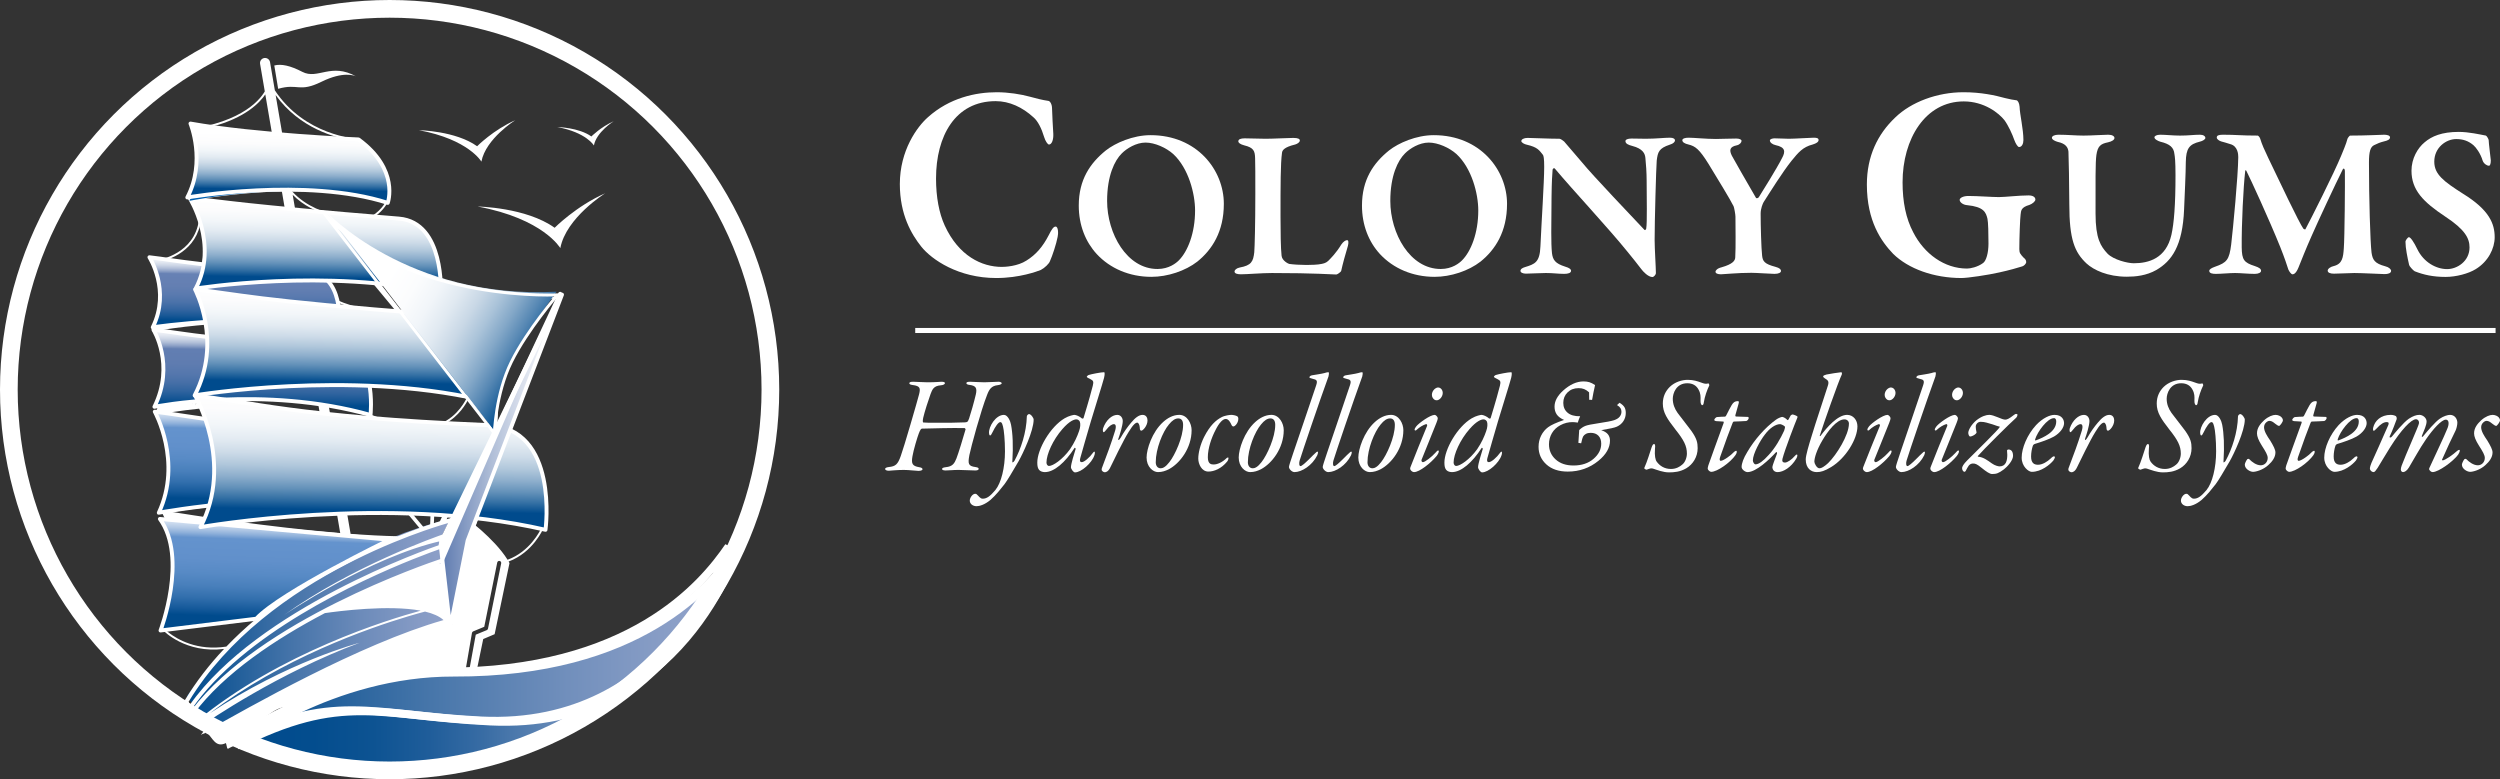<?xml version="1.0" encoding="UTF-8"?><svg id="Layer_2" xmlns="http://www.w3.org/2000/svg" width="636.074" height="198.26" xmlns:xlink="http://www.w3.org/1999/xlink" viewBox="0 0 636.074 198.26"><rect x="0" y="0" width="636.074" height="198.26" fill="#333333" stroke="none"/><defs><linearGradient id="linear-gradient" x1="61.417" y1="13.229" x2="155.278" y2="13.229" gradientTransform="translate(0 200) scale(1 -1)" gradientUnits="userSpaceOnUse"><stop offset="0" stop-color="#004b8d"/><stop offset=".193" stop-color="#034d8e"/><stop offset=".356" stop-color="#0d5392"/><stop offset=".508" stop-color="#1f5d9a"/><stop offset=".654" stop-color="#386ca4"/><stop offset=".795" stop-color="#5780b1"/><stop offset=".931" stop-color="#7e97c1"/><stop offset="1" stop-color="#95a5cb"/></linearGradient><linearGradient id="linear-gradient-2" x1="60.248" y1="35.491" x2="187.791" y2="35.491" gradientTransform="translate(0 200) scale(1 -1)" gradientUnits="userSpaceOnUse"><stop offset="0" stop-color="#004b8d"/><stop offset=".07" stop-color="#0d5392"/><stop offset=".388" stop-color="#4776aa"/><stop offset=".66" stop-color="#718fbc"/><stop offset=".873" stop-color="#8b9fc7"/><stop offset="1" stop-color="#95a5cb"/></linearGradient><linearGradient id="linear-gradient-3" x1="47.523" y1="40.869" x2="115.587" y2="40.869" gradientTransform="translate(0 200) scale(1 -1)" gradientUnits="userSpaceOnUse"><stop offset="0" stop-color="#004b8d"/><stop offset=".045" stop-color="#085090"/><stop offset=".372" stop-color="#4272a8"/><stop offset=".651" stop-color="#6c8bba"/><stop offset=".87" stop-color="#869bc5"/><stop offset="1" stop-color="#90a1c9"/></linearGradient><linearGradient id="linear-gradient-4" x1="70.844" y1="72.853" x2="71.321" y2="100.15" gradientTransform="translate(0 200) scale(1 -1)" gradientUnits="userSpaceOnUse"><stop offset="0" stop-color="#004b8d"/><stop offset=".058" stop-color="#165a9b"/><stop offset=".15" stop-color="#326fad"/><stop offset=".249" stop-color="#487fbb"/><stop offset=".357" stop-color="#578ac5"/><stop offset=".48" stop-color="#6190cb"/><stop offset=".654" stop-color="#6493cd"/><stop offset=".656" stop-color="#6694cd"/><stop offset=".693" stop-color="#8eb0da"/><stop offset=".732" stop-color="#b1c8e5"/><stop offset=".773" stop-color="#cddcef"/><stop offset=".817" stop-color="#e3ebf6"/><stop offset=".865" stop-color="#f3f6fb"/><stop offset=".921" stop-color="#fcfdfe"/><stop offset="1" stop-color="#fff"/></linearGradient><linearGradient id="linear-gradient-5" x1="66.569" y1="97.093" x2="66.904" y2="118.157" gradientTransform="translate(0 200) scale(1 -1)" gradientUnits="userSpaceOnUse"><stop offset="0" stop-color="#004b8d"/><stop offset=".053" stop-color="#145594"/><stop offset=".146" stop-color="#30649f"/><stop offset=".246" stop-color="#466fa7"/><stop offset=".354" stop-color="#5577ad"/><stop offset=".479" stop-color="#5f7cb0"/><stop offset=".654" stop-color="#627eb2"/><stop offset=".658" stop-color="#6681b3"/><stop offset=".694" stop-color="#8ea2c7"/><stop offset=".733" stop-color="#b1bfd8"/><stop offset=".774" stop-color="#cdd6e6"/><stop offset=".818" stop-color="#e3e8f1"/><stop offset=".866" stop-color="#f3f5f9"/><stop offset=".921" stop-color="#fcfcfd"/><stop offset="1" stop-color="#fff"/></linearGradient><linearGradient id="linear-gradient-6" x1="62.053" y1="118.269" x2="62.339" y2="136.3" gradientTransform="translate(0 200) scale(1 -1)" gradientUnits="userSpaceOnUse"><stop offset="0" stop-color="#004b8d"/><stop offset=".064" stop-color="#195896"/><stop offset=".155" stop-color="#3566a1"/><stop offset=".253" stop-color="#4b72a9"/><stop offset=".36" stop-color="#5a7aaf"/><stop offset=".482" stop-color="#647fb2"/><stop offset=".654" stop-color="#6781b4"/><stop offset=".691" stop-color="#8fa2c7"/><stop offset=".73" stop-color="#b1bed8"/><stop offset=".772" stop-color="#cdd6e6"/><stop offset=".816" stop-color="#e3e8f1"/><stop offset=".864" stop-color="#f3f5f9"/><stop offset=".92" stop-color="#fcfcfd"/><stop offset="1" stop-color="#fff"/></linearGradient><linearGradient id="linear-gradient-7" x1="69.106" y1="42.833" x2="70.158" y2="72.953" xlink:href="#linear-gradient-4"/><linearGradient id="linear-gradient-8" x1="80.069" y1="129.338" x2="80.498" y2="153.919" gradientTransform="translate(0 200) scale(1 -1)" gradientUnits="userSpaceOnUse"><stop offset="0" stop-color="#004b8d"/><stop offset=".069" stop-color="#3470a4"/><stop offset=".141" stop-color="#6391b9"/><stop offset=".218" stop-color="#8daecc"/><stop offset=".297" stop-color="#b0c7db"/><stop offset=".381" stop-color="#cddbe8"/><stop offset=".47" stop-color="#e3ebf2"/><stop offset=".568" stop-color="#f2f6f9"/><stop offset=".679" stop-color="#fcfcfd"/><stop offset=".836" stop-color="#fff"/></linearGradient><linearGradient id="linear-gradient-9" x1="73.62" y1="151.386" x2="73.985" y2="172.282" gradientTransform="translate(0 200) scale(1 -1)" gradientUnits="userSpaceOnUse"><stop offset="0" stop-color="#005fae"/><stop offset=".054" stop-color="#156ab4"/><stop offset=".159" stop-color="#377cbf"/><stop offset=".271" stop-color="#548cc7"/><stop offset=".39" stop-color="#6a98ce"/><stop offset=".52" stop-color="#79a0d3"/><stop offset=".669" stop-color="#83a5d6"/><stop offset=".878" stop-color="#86a7d7"/><stop offset=".904" stop-color="#82a5d6"/><stop offset=".925" stop-color="#789fd2"/><stop offset=".944" stop-color="#6796cd"/><stop offset=".962" stop-color="#508ac6"/><stop offset=".979" stop-color="#3179bd"/><stop offset=".995" stop-color="#0c65b1"/><stop offset="1" stop-color="#005fae"/></linearGradient><linearGradient id="linear-gradient-10" x1="73.386" y1="151.705" x2="73.744" y2="172.208" gradientTransform="translate(0 200) scale(1 -1)" gradientUnits="userSpaceOnUse"><stop offset="0" stop-color="#004b8d"/><stop offset=".058" stop-color="#3470a4"/><stop offset=".118" stop-color="#6391b9"/><stop offset=".181" stop-color="#8daecc"/><stop offset=".248" stop-color="#b0c7db"/><stop offset=".318" stop-color="#cddbe8"/><stop offset=".392" stop-color="#e3ebf2"/><stop offset=".473" stop-color="#f2f6f9"/><stop offset=".566" stop-color="#fcfcfd"/><stop offset=".697" stop-color="#fff"/><stop offset="1" stop-color="#fff"/></linearGradient><linearGradient id="linear-gradient-11" x1="94.097" y1="70.125" x2="94.718" y2="105.664" gradientTransform="translate(0 200) scale(1 -1)" gradientUnits="userSpaceOnUse"><stop offset="0" stop-color="#004b8d"/><stop offset=".073" stop-color="#3470a4"/><stop offset=".148" stop-color="#6391b9"/><stop offset=".229" stop-color="#8daecc"/><stop offset=".312" stop-color="#b0c7db"/><stop offset=".4" stop-color="#cddbe8"/><stop offset=".494" stop-color="#e3ebf2"/><stop offset=".596" stop-color="#f2f6f9"/><stop offset=".713" stop-color="#fcfcfd"/><stop offset=".878" stop-color="#fff"/><stop offset=".898" stop-color="#fbfcfd"/><stop offset=".914" stop-color="#f1f5f9"/><stop offset=".928" stop-color="#e0e9f1"/><stop offset=".942" stop-color="#c9d8e6"/><stop offset=".955" stop-color="#aac3d9"/><stop offset=".968" stop-color="#84a8c8"/><stop offset=".981" stop-color="#5788b4"/><stop offset=".992" stop-color="#24659d"/><stop offset="1" stop-color="#004b8d"/></linearGradient><linearGradient id="linear-gradient-12" x1="112.107" y1="82.65" x2="142.989" y2="82.65" gradientTransform="translate(0 200) scale(1 -1)" gradientUnits="userSpaceOnUse"><stop offset="0" stop-color="#5c79af"/><stop offset=".13" stop-color="#778fbc"/><stop offset=".428" stop-color="#b1bfd8"/><stop offset=".682" stop-color="#dbe1ed"/><stop offset=".881" stop-color="#f5f7fa"/><stop offset="1" stop-color="#fff"/></linearGradient><linearGradient id="linear-gradient-13" x1="86.003" y1="102.789" x2="86.503" y2="131.415" xlink:href="#linear-gradient-11"/><linearGradient id="linear-gradient-14" x1="79.483" y1="140.692" x2="135.439" y2="107.071" gradientTransform="translate(0 200) scale(1 -1)" gradientUnits="userSpaceOnUse"><stop offset="0" stop-color="#fff"/><stop offset=".342" stop-color="#fff"/><stop offset=".449" stop-color="#fbfcfd"/><stop offset=".535" stop-color="#f1f5f9"/><stop offset=".613" stop-color="#e0e9f1"/><stop offset=".688" stop-color="#c9d8e6"/><stop offset=".759" stop-color="#aac3d9"/><stop offset=".828" stop-color="#84a8c8"/><stop offset=".895" stop-color="#5788b4"/><stop offset=".959" stop-color="#24659d"/><stop offset="1" stop-color="#004b8d"/></linearGradient></defs><g id="Layer_2-2"><g id="Layer_1-2"><path d="M262.026,24.601c1.557.425,3.178.849,4.67,1.061.454,0,.973.849.973,1.911.065,1.981.195,4.458.324,6.51.065,1.486-.389,2.689-1.103,2.689-.324,0-.908-.849-1.232-1.911-.649-2.193-1.622-4.104-2.724-5.024-2.789-2.547-6.097-4.104-9.6-4.104-10.313,0-15.178,8.916-15.178,19.672,0,4.741.778,8.845,2.205,11.959,3.568,7.784,9.47,10.543,14.529,10.543.843,0,4.021-.142,6.292-1.628,2.4-1.486,4.151-3.538,5.643-6.439.778-1.557,1.233-2.194,1.751-2.194.713,0,.713,1.84.519,2.618-.324,1.769-1.362,4.883-1.946,6.157-.195.637-1.363,1.769-2.335,2.264-.908.354-5.383,2.052-11.351,2.052-9.6,0-16.41-4.67-19.069-7.996-2.465-3.114-5.448-8.067-5.448-15.922,0-8.562,4.41-14.577,7.134-16.983,5.514-4.954,12.195-6.369,17.513-6.369,2.984,0,6.097.496,8.432,1.132h0Z" fill="#fff"/><path d="M311.38,51.872c0,7.069-2.991,11.656-6.731,14.678-3.044,2.375-7.585,3.886-11.698,3.886-5.608,0-10.523-2.159-13.887-5.774-2.885-3.13-4.594-7.393-4.594-12.358,0-6.584,2.885-10.793,6.891-14.03,2.404-1.889,6.891-3.885,11.378-3.885,11.804,0,18.642,8.85,18.642,17.484h0ZM285.42,39.028c-1.816,1.781-3.739,5.667-3.739,12.088,0,8.31,5.021,17.322,12.82,17.322,2.937,0,4.754-1.51,5.448-2.212,2.243-2.266,4.113-6.907,4.113-12.681,0-4.263-1.656-10.739-5.555-14.355-1.817-1.618-4.701-2.914-7.051-2.914-2.404,0-4.807,1.511-6.036,2.752Z" fill="#fff"/><path d="M316.666,35.197c1.443,0,3.792.108,5.342.108,2.084,0,5.768-.216,7.05-.216,1.229,0,1.656.27,1.656.647,0,.486-.641.864-1.174,1.026-2.885.701-3.312,1.511-3.366,2.158-.374,2.698-.374,8.149-.374,16.136,0,3.723.054,8.148.267,9.983.107,1.295,1.709,2.051,1.923,2.105,1.015.162,2.938.27,4.434.27,1.174,0,2.884-.054,3.845-.27.482-.108,1.069-.216,1.656-.756.695-.701,1.977-1.943,3.366-4.209.481-.702,1.068-1.079,1.442-1.079s.428.594.214,1.457c-.588,1.889-1.389,4.857-1.71,6.368-.107.324-1.015.917-1.228.917-.802,0-5.555-.378-16.399-.378-2.563,0-6.249.324-7.905.324-.962,0-1.603-.216-1.603-.701,0-.378.482-.864,1.336-1.026,2.938-.539,3.419-1.511,3.686-3.885.107-1.349.267-7.015.267-14.786,0-5.234,0-7.339-.054-9.12-.053-1.835-.32-2.698-2.777-3.292-1.015-.27-1.495-.647-1.495-1.025,0-.54.641-.756,1.602-.756h0Z" fill="#fff"/><path d="M383.435,51.872c0,7.069-2.991,11.656-6.729,14.678-3.046,2.375-7.585,3.886-11.697,3.886-5.61,0-10.523-2.159-13.89-5.774-2.883-3.13-4.591-7.393-4.591-12.358,0-6.584,2.883-10.793,6.89-14.03,2.404-1.889,6.89-3.885,11.376-3.885,11.805,0,18.642,8.85,18.642,17.484h0ZM357.476,39.028c-1.817,1.781-3.739,5.667-3.739,12.088,0,8.31,5.021,17.322,12.819,17.322,2.938,0,4.755-1.51,5.447-2.212,2.245-2.266,4.115-6.907,4.115-12.681,0-4.263-1.656-10.739-5.555-14.355-1.817-1.618-4.702-2.914-7.053-2.914-2.404,0-4.807,1.511-6.034,2.752h0Z" fill="#fff"/><path d="M388.669,35.089c1.177,0,5.394.216,8.119.216.269,0,1.016.54,1.177.702.8.971,2.296,2.644,4.486,5.234,2.617,3.238,13.087,14.192,15.917,17.215.266.27.482-.216.482-.324.266-1.564.105-7.662.105-12.196,0-1.835-.161-4.371-.321-5.774-.105-1.08-.64-2.32-3.309-3.022-1.069-.27-1.764-.593-1.764-1.241,0-.378.587-.648,1.548-.648,1.337,0,2.564.054,3.633.054,2.564,0,4.755-.27,6.142-.27.908,0,1.282.324,1.282.701,0,.324-.374.81-1.335,1.08-2.777.918-3.046,1.889-3.312,4.047-.161,1.943-.534,15.595-.534,20.183,0,2.266.321,7.015.321,8.418,0,.486-.587,1.026-.856,1.026-1.121,0-2.404-1.403-2.883-2.051-1.016-1.349-2.03-2.59-3.473-4.371-5.021-6.206-13.727-15.488-18.482-21.154-.269-.324-.587.108-.587.27-.108,1.457-.213,2.698-.269,6.961-.053,7.501-.161,11.602.108,14.246.213,1.727.8,2.644,3.365,3.454,1.121.324,1.495.701,1.495,1.026,0,.593-.748.809-1.761.809-1.551,0-2.777-.216-4.649-.216-1.174,0-4.165.162-5.073.162-.748,0-1.39-.27-1.39-.701,0-.54.642-.81,1.177-.972,2.456-.755,3.738-1.188,3.899-5.235.266-6.043.961-16.405.961-20.29,0-2.159-.161-2.806-.321-3.022-.961-1.187-1.335-1.943-4.112-2.591-.587-.108-1.387-.54-1.387-.917,0-.432.64-.81,1.601-.81h0Z" fill="#fff"/><path d="M429.639,35.035c1.282,0,4.486.324,6.942.324,1.498,0,3.099-.108,5.181-.108.856,0,1.337.27,1.337.594,0,.378-.429.971-1.229,1.133-1.817.378-1.922,1.242-1.23,2.644.642,1.187,3.846,6.8,6.145,10.739.105.162.534.054.693-.162.856-1.349,4.594-7.339,5.929-9.983.908-1.673.856-2.752-1.653-3.292-.75-.162-1.443-.647-1.443-1.188,0-.378.748-.539,1.174-.539,1.39,0,2.404.108,3.633.108,1.495,0,5.502-.27,6.355-.27.748,0,1.23.108,1.23.594,0,.486-.587.864-1.495,1.133-2.512.647-3.633,1.997-5.394,4.155-2.246,2.806-5.45,7.933-7.106,10.523-.213.378-.748,1.618-.748,2.914,0,3.022.161,8.904.374,10.685.161,1.403.534,2.105,3.42,2.86,1.014.27,1.387.647,1.387,1.026,0,.431-.587.755-1.656.755-.748,0-4.647-.27-5.876-.27-3.525,0-7.05.378-7.745.378-.8,0-1.387-.216-1.387-.647,0-.324.426-.864,1.548-1.134,2.833-.809,3.42-1.673,3.473-2.482.161-2.483.053-8.418.053-10.415,0-.54-.319-2.321-.479-2.645-.908-1.835-4.059-6.961-6.358-10.739-2.348-3.777-3.365-4.533-5.126-4.965-.963-.216-1.551-.593-1.551-1.08,0-.431.695-.647,1.603-.647h0Z" fill="#fff"/><path d="M510.146,24.954c1.036.283,2.333.495,2.918.566.259,0,.713.637.778,1.628.065,2.052.974,5.661.974,8.492,0,.92-.389,1.769-1.104,1.769-.324,0-.843-.778-1.232-1.84-.454-1.345-1.49-3.609-2.464-4.954-1.428-1.84-5.189-4.812-10.377-4.812-9.795,0-15.569,9.552-15.569,20.592,0,4.954.843,9.199,2.725,12.737,2.79,5.449,7.913,9.199,13.687,9.199.778,0,2.659-.354,4.085-1.415.78-.566,1.362-2.547,1.362-4.953,0-2.477-.065-5.449-.258-6.298-.389-1.628-.908-3.043-5.189-3.467-.974-.071-1.882-.708-1.882-1.345,0-.495.908-.991,2.205-.991,2.399,0,6.032.283,7.783.283,1.558,0,5.123-.425,7.524-.425,1.232,0,1.751.495,1.751,1.062,0,.424-.713,1.061-1.493,1.344-2.205.637-2.14,1.486-2.268,2.477-.131.849-.326,5.874-.326,8.775,0,.991.261,1.274,1.039,2.123.519.425.713.708.713,1.203,0,.354-.519.92-.971,1.061-1.104.354-3.309.991-5.904,1.557-2.79.637-7.979,1.416-9.6,1.416-7.005,0-13.491-2.335-17.383-6.157-2.983-3.114-6.682-8.279-6.682-17.62,0-7.218,2.725-12.808,7.201-17.054,4.085-3.963,10.701-6.439,17.382-6.439,4.411,0,8.041.778,10.573,1.486h0Z" fill="#fff"/><path d="M523.707,34.277c2.296,0,4.428.221,6.398.221,2.025,0,5.086-.221,6.29-.221,1.039,0,1.586.387,1.586.829,0,.442-.602.884-1.641,1.105-1.97.387-2.624,1.05-2.953,3.204-.274,1.823-.218,7.126-.218,14.914,0,6.407,1.312,8.341,3.061,10.219,1.533,1.547,5.088,2.431,6.674,2.431,3.773,0,8.202-1.215,9.569-7.236.657-2.928,1.039-7.568,1.039-15.19,0-3.59-.163-4.751-.274-5.358-.163-1.657-1.094-2.541-3.608-3.149-.547-.166-1.478-.607-1.478-1.105,0-.331.547-.663,1.478-.663,1.312,0,3.279.221,5.031.221,2.188,0,3.555-.221,5.086-.221.876,0,1.367.387,1.367.829,0,.332-.657.773-1.423.939-2.68.663-3.5,1.712-3.555,5.192,0,2.596-.326,9.169-.437,12.042-.381,9.335-3.171,13.147-7.055,15.411-2.514,1.436-5.304,1.712-7.492,1.712-4.923,0-8.475-1.712-10.282-3.37-3.061-2.872-4.373-6.187-4.373-15.025,0-4.142-.166-12.76-.221-13.423-.108-1.049-.655-2.043-2.732-2.486-.602-.166-1.478-.552-1.478-1.049,0-.442.71-.773,1.641-.773h0Z" fill="#fff"/><path d="M565.598,34.277c3.39,0,4.539.221,8.859.221.108,0,.547.497.6.773.494,1.602.986,2.651,2.08,4.972,2.732,5.689,7.873,16.572,8.915,17.952.108.111.436.221.492.166,1.257-2.32,7.381-14.472,9.133-18.781.274-.663,1.312-3.093,1.586-4.253.055-.221.547-.829.655-.829,3.829,0,8.204-.221,8.696-.221.657,0,1.478.166,1.478.663,0,.553-.602.829-1.586,1.049-.876.221-1.588.497-2.461.939-.931.442-1.312,1.602-1.312,4.419,0,9.28.326,20.162.655,22.924.274,1.823.765,2.762,3.5,3.48.931.221,1.478.773,1.478,1.16,0,.608-.82.829-1.641.829-.602,0-5.743-.276-7.713-.276-.984,0-3.937.166-5.194.166-.876,0-1.586-.221-1.586-.773,0-.497.765-.994,1.531-1.16,2.243-.552,2.406-2.265,2.569-4.474.221-2.707.329-16.958.273-19.72,0-.552-.326-.829-.547-.387-1.804,3.59-6.398,13.423-7.984,17.069-1.423,3.203-2.569,6.131-3.282,7.898-.655,1.602-1.257,1.712-1.531,1.712s-.765-.607-1.039-1.215c-.274-.884-.986-3.038-2.025-5.634-2.843-7.07-7.6-17.4-8.641-19.444-.163-.332-.326-.221-.326.166-.439,3.701-.931,13.312-.876,19.278.055,3.148.547,3.866,3.334,4.75,1.149.387,1.588.718,1.588,1.215,0,.442-.657.773-1.588.773-1.638,0-3.719-.221-5.031-.221s-3.608.221-4.867.221c-.821,0-1.694-.11-1.694-.773,0-.386.544-.717,1.475-1.049,3.008-1.05,3.61-1.768,4.102-5.634.492-4.198,1.749-17.345,1.804-22.261,0-.718-.11-2.818-2.078-3.314-.876-.276-1.586-.497-2.243-.663-.381-.11-1.149-.497-1.149-.994s.384-.718,1.588-.718h0Z" fill="#fff"/><path d="M632.478,34.498c.218.055.657.829.71,1.105,0,.718.547,4.971.547,5.192,0,.828-.163,1.381-.492,1.381-.436,0-1.312-.497-1.586-1.325-.547-1.823-1.696-3.37-2.351-3.922-1.312-1.105-2.68-1.547-4.376-1.547-2.569,0-5.577,2.155-5.577,5.745,0,3.259,2.406,5.027,7.329,8.175,6.727,4.143,8.039,7.678,8.039,11.048,0,2.872-1.641,6.187-4.812,8.12-1.859,1.16-5.033,1.988-7.657,1.988-3.227,0-5.633-.552-7.876-1.436-.436-.221-1.42-1.381-1.42-1.602-.439-1.933-.931-4.309-.931-5.911,0-.386.602-1.16.876-1.16.436,0,1.312,1.325,2.133,3.038,1.641,3.37,4.812,5.082,7.602,5.082,2.514,0,5.686-1.988,5.686-5.524,0-2.32-1.147-4.529-6.18-7.844-5.578-3.701-8.586-6.739-8.586-11.655,0-3.149,1.586-5.8,3.337-7.237,1.804-1.546,4.376-2.651,8.696-2.651,2.514,0,5.415.663,6.89.939Z" fill="#fff"/><path d="M232.357,97.129c1.099,0,2.231.139,3.63.139,2.065,0,3.031-.139,3.563-.139.633,0,.866.139.866.347,0,.311-.5.519-1.032.554-1.899.138-2.198,1.144-2.631,2.253-.466,1.25-1.565,4.647-1.865,6.034-.199.936-.066,1.144.033,1.179.433.069,2.198.069,2.831.069,2.498.034,6.727-.035,7.793-.104.666-.07.7-.138,1.032-1.006.333-.936,1.299-4.333,1.699-6.068.4-1.734-.033-2.254-1.632-2.463-.366-.034-.766-.173-.766-.415,0-.208.133-.381.966-.381.766,0,2.264.139,3.597.139s2.631-.139,3.63-.139c.4,0,.799.173.799.381-.033.277-.499.415-.999.486-1.599.173-2.165,1.006-2.731,2.496-1.566,3.953-4.13,13.419-4.496,15.293-.4,2.184-.333,2.808,1.566,3.051.599.104.799.208.799.486,0,.242-.366.381-.866.381-1.199,0-3.064-.139-4.229-.139-1.399,0-2.465.139-3.331.139-.699,0-.899-.208-.899-.381.033-.208.266-.381.932-.45,1.798-.173,2.232-1.006,2.731-2.22.499-1.282,1.699-5.201,2.332-7.419,0-.07-.167-.312-.233-.312-3.331-.069-7.893.069-10.857.139-.233,0-.433.242-.799,1.178-.366.937-1.365,4.231-1.632,5.86-.333,1.907-.033,2.463,1.699,2.775.533.069.866.242.866.519,0,.208-.333.416-1.032.416-.666,0-2.365-.243-3.764-.243-1.732,0-3.563.208-3.797.208-.632,0-.932-.242-.932-.45,0-.173.233-.415.899-.486,1.798-.173,2.332-.694,3.097-2.843.733-1.942,4.263-14.113,4.662-15.709.366-1.526.267-2.08-1.665-2.323-.467-.069-.833-.173-.833-.45s.366-.381.999-.381h0Z" fill="#fff"/><path d="M257.23,108.017c.433,2.254.6,5.34.333,9.571-.033.139.366,0,.566-.381,1.631-3.017,3.03-7.177,3.131-11.304,0-.243.4-.555.533-.555.533,0,1.199,1.006,1.199,1.388,0,2.913-2.764,8.738-3.83,10.611-1.432,2.461-2.897,4.958-3.597,5.86-.966,1.213-2.098,2.704-3.563,3.988-1.499,1.247-2.797,1.595-3.563,1.595-.866,0-1.699-.556-1.699-1.421,0-.763.733-1.734,1.365-1.734.133,0,.333.035.4.138.499.381.833,1.109,1.532,1.109.999,0,1.865-.588,3.23-2.218,1.465-1.804,2.431-5.653,2.431-9.813,0-2.879-.267-5.515-.499-6.311-.167-.521-.233-1.145-.7-1.145-.467,0-1.266,1.11-1.965,2.567-.233.485-.433.833-.6.833-.199,0-.266-.243-.299-.59-.1-1.7,1.731-4.647,3.796-4.647.999,0,1.665,1.664,1.798,2.461h0Z" fill="#fff"/><path d="M270.882,106.421c1.099-.657,2.297-.866,2.464-.866.433,0,1.365.381,1.965.936.067.035.333,0,.366-.104.4-1.421,1.232-3.883,2.365-8.254.267-1.074.1-1.317-.6-1.663-.633-.279-.932-.486-.932-.625,0-.103.333-.416.533-.45.633-.208,3.097-.694,3.863-.694.2,0,.2.59,0,1.423-.6,2.218-1.798,5.894-3.364,11.095-.999,3.467-2.098,7.143-2.697,9.364-.2.693,0,1.005.366,1.005.633,0,1.965-1.11,2.964-2.496.233-.312.4-.208.4.104,0,.243-.067.45-.133.659-.633,1.942-3.33,4.334-4.929,4.334-.433,0-1.032-.901-1.032-1.317,0-.833.866-3.573,1.199-4.647.033-.138-.2-.381-.267-.279-2.398,3.746-5.229,6.172-7.56,6.172-.5,0-1.1-.138-1.466-.554-.333-.415-.466-.936-.466-1.872,0-3.363,3.297-9.12,6.961-11.271h0ZM266.885,118.558c.999,0,3.43-1.594,5.362-4.265,1.132-1.665,1.865-3.328,2.298-4.612.333-.937.4-1.803.2-2.393-.167-.346-.5-.59-.866-.59-.533,0-1.732.346-3.597,2.496-2.365,2.705-4.03,6.38-4.03,8.496,0,.519.333.867.632.867h0Z" fill="#fff"/><path d="M285.666,107.116c0,1.144-.799,3.641-1.099,4.439-.2.623.166.519.599-.243.8-1.421,1.765-2.774,2.631-3.78.966-1.178,1.965-1.976,2.897-1.976.999,0,1.266.832,1.266,1.421,0,1.352-1.166,2.601-1.566,2.601-.233,0-.4-.173-.4-.763-.033-.694-.333-1.283-.633-1.283-.4,0-.999.383-2.198,2.359-1.266,1.976-4.13,7.906-4.662,9.016-.499,1.074-1.099,1.247-1.399,1.247-.267,0-.633-.208-.766-.484-.066-.07-.033-.452,0-.521,1.399-3.71,2.331-6.138,3.397-9.606.366-1.317.033-1.628-.333-1.628-.533,0-1.232.519-1.865,1.351-.366.486-.6.694-.733.694-.2,0-.267-.59-.133-1.006.699-2.01,2.198-3.397,3.597-3.397.932,0,1.399.832,1.399,1.561h0Z" fill="#fff"/><path d="M303.181,109.439c0,4.612-3.03,8.496-5.795,9.951-.832.416-1.699.728-2.764.728-1.265,0-2.897-1.351-2.897-3.71,0-2.115,1.399-6.485,4.196-9.016,1.099-1.005,2.531-1.837,4.13-1.837,2.031,0,3.13,2.218,3.13,3.884ZM297.386,108.017c-1.565,1.873-3.33,6.137-3.33,9.604,0,.798.4,1.527,1.265,1.527.533,0,1.266-.347,2.198-1.561,1.432-1.803,3.497-6.346,3.497-9.466,0-.971-.333-1.665-1.232-1.665-.766,0-1.532.487-2.398,1.561Z" fill="#fff"/><path d="M314.701,105.867c.267.105.366.381.366.695,0,1.109-.898,1.941-1.232,1.941-.133,0-.333-.034-.499-.381-.233-.521-.7-1.526-1.465-1.526-.766,0-1.699,1.005-2.564,2.739-1.066,2.012-1.998,4.717-1.998,7.005,0,1.803.932,1.838,1.499,1.838.898,0,2.164-.52,3.329-1.665.167-.138.433-.138.433,0,0,.173-.066.555-.332.902-1.465,1.803-3.331,2.566-4.796,2.566-1.699,0-2.564-1.907-2.564-3.294,0-1.421.499-3.537,1.465-5.478,1.532-3.017,3.063-4.335,4.462-5.062.833-.452,2.131-.59,2.465-.59.433,0,1.099.138,1.431.311h0Z" fill="#fff"/><path d="M326.622,109.439c0,4.612-3.031,8.496-5.795,9.951-.833.416-1.699.728-2.765.728-1.266,0-2.897-1.351-2.897-3.71,0-2.115,1.399-6.485,4.195-9.016,1.1-1.005,2.532-1.837,4.13-1.837,2.032,0,3.131,2.218,3.131,3.884ZM320.828,108.017c-1.566,1.873-3.331,6.137-3.331,9.604,0,.798.399,1.527,1.266,1.527.532,0,1.265-.347,2.198-1.561,1.431-1.803,3.496-6.346,3.496-9.466,0-.971-.332-1.665-1.232-1.665-.767,0-1.532.487-2.397,1.561h0Z" fill="#fff"/><path d="M333.745,95.499c.366-.07,2.564-.381,3.264-.59.399-.138.733-.208.966-.208.266,0,.099.833.033,1.075-2.297,6.311-6.727,19.384-7.326,21.361-.199.624-.167,1.455.2,1.455.666,0,3.431-3.12,4.063-3.57.233-.173.366-.139.4.034,0,.208-.1.59-.201.798-1.266,2.566-3.929,4.264-5.795,4.264-.632,0-1.399-.763-1.399-1.317,0-.311.433-1.561,1.099-3.57,1.332-3.954,3.83-11.2,5.795-17.096.467-1.352.167-1.526-.898-1.768-.467-.104-.8-.242-.8-.347,0-.173.233-.45.6-.519h0Z" fill="#fff"/><path d="M342.336,95.499c.366-.07,2.565-.381,3.265-.59.399-.138.733-.208.966-.208.266,0,.098.833.033,1.075-2.298,6.311-6.727,19.384-7.327,21.361-.199.624-.167,1.455.2,1.455.666,0,3.431-3.12,4.064-3.57.233-.173.366-.139.399.034,0,.208-.1.59-.201.798-1.265,2.566-3.929,4.264-5.794,4.264-.632,0-1.399-.763-1.399-1.317,0-.311.433-1.561,1.099-3.57,1.332-3.954,3.83-11.2,5.795-17.096.467-1.352.166-1.526-.899-1.768-.467-.104-.8-.242-.8-.347,0-.173.233-.45.6-.519h0Z" fill="#fff"/><path d="M357.055,109.439c0,4.612-3.031,8.496-5.793,9.951-.833.416-1.699.728-2.765.728-1.267,0-2.898-1.351-2.898-3.71,0-2.115,1.4-6.485,4.195-9.016,1.101-1.005,2.532-1.837,4.13-1.837,2.032,0,3.131,2.218,3.131,3.884h0ZM351.262,108.017c-1.566,1.873-3.332,6.137-3.332,9.604,0,.798.399,1.527,1.267,1.527.532,0,1.265-.347,2.198-1.561,1.43-1.803,3.495-6.346,3.495-9.466,0-.971-.331-1.665-1.232-1.665-.765,0-1.53.487-2.396,1.561Z" fill="#fff"/><path d="M365.811,106.387c0,.312-.201.832-.334,1.179-1.598,3.883-2.63,6.658-3.796,9.431-.068.174,0,.59.366.59.499,0,2.265-1.386,3.096-2.323.334-.381.6-.659.768-.659.065,0,.166.069.166.208,0,.311-.234.798-.6,1.248-1.498,1.803-4.328,4.056-5.696,4.056-.499,0-.999-.519-.999-.866,0-.173.033-.312.168-.625,1.197-3.086,2.564-6.449,4.127-10.229.136-.311-.098-.554-.266-.484-.733.241-1.566.693-2.464,1.526-.166.173-.434.103-.434-.105,0-.242.201-.59.434-.866.665-.833,3.53-2.913,4.697-2.913.266,0,.765.519.765.832h0ZM367.076,99.973c0,.936-.798,1.872-1.53,1.872-.168,0-.334-.035-.499-.104-.402-.242-.733-.694-.733-1.283,0-.624.331-1.144.665-1.455.334-.279.665-.416.898-.416.733,0,1.199.692,1.199,1.387h0Z" fill="#fff"/><path d="M374.467,106.421c1.099-.657,2.298-.866,2.464-.866.434,0,1.367.381,1.967.936.065.035.331,0,.366-.104.399-1.421,1.232-3.883,2.363-8.254.266-1.074.101-1.317-.6-1.663-.632-.279-.933-.486-.933-.625,0-.103.334-.416.534-.45.632-.208,3.096-.694,3.861-.694.201,0,.201.59,0,1.423-.597,2.218-1.796,5.894-3.362,11.095-.999,3.467-2.098,7.143-2.697,9.364-.201.693,0,1.005.366,1.005.632,0,1.964-1.11,2.963-2.496.233-.312.399-.208.399.104,0,.243-.065.45-.133.659-.632,1.942-3.329,4.334-4.928,4.334-.434,0-1.034-.901-1.034-1.317,0-.833.866-3.573,1.199-4.647.033-.138-.198-.381-.266-.279-2.399,3.746-5.229,6.172-7.56,6.172-.499,0-1.099-.138-1.465-.554-.334-.415-.467-.936-.467-1.872,0-3.363,3.297-9.12,6.96-11.271ZM370.471,118.558c1.001,0,3.432-1.594,5.362-4.265,1.134-1.665,1.867-3.328,2.298-4.612.334-.937.401-1.803.201-2.393-.166-.346-.499-.59-.866-.59-.534,0-1.731.346-3.598,2.496-2.363,2.705-4.029,6.38-4.029,8.496,0,.519.334.867.632.867Z" fill="#fff"/><path d="M402.293,112.788l-.708-.109.211-3.262c.512-.492,1.031-.841,1.558-1.05.527-.209,1.588-.428,3.184-.659,2.098-.314,3.475-.58,4.132-.799.657-.22,1.134-.52,1.43-.902.296-.382.444-.797.444-1.247,0-.354-.08-.66-.241-.916-.161-.257-.457-.516-.888-.778l.647-.595c.622.396,1.041.783,1.257,1.159.216.376.324.858.324,1.443,0,.743-.193,1.423-.58,2.039-.386.616-.946,1.098-1.679,1.441-.492.241-1.822.539-3.989.894.803.272,1.375.627,1.716,1.066.341.439.512.972.512,1.599,0,1.819-.979,3.53-2.936,5.128-2.238,1.83-4.843,2.745-7.813,2.745-2.278,0-4.085-.605-5.42-1.811-1.335-1.207-2.002-2.705-2.002-4.492,0-1.025.216-1.971.647-2.839.431-.867,1.026-1.583,1.784-2.148.758-.565,2.11-1.182,4.057-1.85-.873-.386-1.495-.854-1.867-1.404-.371-.549-.557-1.209-.557-1.983,0-1.401.733-2.765,2.198-4.093,1.726-1.546,3.447-2.321,5.163-2.321.572,0,1.071.065,1.498.196.427.132.911.375,1.453.73-.301,1.297-.552,2.552-.753,3.764l-.738-.015c0-.805-.01-1.438-.03-1.898-.442-.398-.866-.674-1.272-.832-.406-.156-.876-.235-1.407-.235-1.134,0-2.065.357-2.793,1.075-.728.715-1.091,1.606-1.091,2.672,0,1.046.361,1.877,1.084,2.494.723.627,1.791.931,3.207.909-.241.533-.442,1.073-.602,1.615-.582-.083-1.029-.125-1.34-.125-1.074,0-2.092.257-3.056.769-.964.513-1.694,1.198-2.19,2.054-.497.858-.745,1.799-.745,2.823,0,1.538.564,2.82,1.694,3.852,1.129,1.029,2.642,1.543,4.539,1.543,2.087,0,3.786-.562,5.096-1.686,1.31-1.124,1.965-2.412,1.965-3.866,0-.868-.238-1.544-.715-2.03-.477-.487-1.137-.73-1.98-.73-.462,0-.856.087-1.182.259-.326.173-.575.406-.745.698-.12.211-.281.78-.482,1.71h0Z" fill="#fff"/><path d="M432.73,97.302c.401.139.866.312,1.034.312.432.07.733-.035.898-.07.101-.034.266.381.233.522-.567,1.144-1.164,2.808-1.397,4.333-.035.312-.133.694-.402.694-.233,0-.464-.485-.431-1.144.033-1.005.065-1.838-.534-2.878-.532-.971-1.465-1.561-2.83-1.561-2.83,0-3.696,2.566-3.696,3.953,0,1.352.467,2.532,1.232,3.605.432.625,2.098,2.671,3.43,4.474,1.465,2.046,1.666,3.086,1.666,4.509,0,2.184-1.199,4.091-2.898,5.097-1.598.936-3.131,1.04-4.396,1.04-1.498,0-3.031-.625-3.997-.936-.532-.173-.7-.104-1.666.242-.098.069-.499-.173-.532-.207-.1-.105-.133-.208-.068-.279.635-1.317,1.533-4.265,1.834-5.166.266-.763.464-.867.632-.867.198,0,.366.173.233,1.248-.133,1.699.098,2.774.431,3.224.765,1.076,2,1.873,3.631,1.873,1.332,0,2.266-.59,2.83-1.075.8-.59,1.232-1.872,1.232-2.843,0-1.907-.765-3.434-2.931-6.138-2.03-2.636-3.196-4.264-3.196-6.587,0-1.839.733-3.225,1.799-4.265,1.264-1.214,3.063-1.769,4.529-1.769,1.533,0,2.532.381,3.329.659h0Z" fill="#fff"/><path d="M442.319,102.816c-.1.416-.7,2.461-.8,2.843-.033.105.033.314.168.314.698,0,2.231.068,3.096.103.068,0,.133.139.133.278.033.208-.299.728-.665.763-.499.034-2.466.138-3.099.138-.1,0-.233.104-.298.277-.467,1.11-2.233,5.895-3.199,8.738-.198.59-.166.971.168.971.665,0,2.629-1.42,3.329-2.218.301-.279.733-.521.733-.105,0,.279-.1.522-.299.833-1.332,1.942-4.664,4.3-6.227,4.3-.334,0-.868-.52-.868-.798,0-.173.035-.452.168-.868.133-.346,2.431-6.865,3.864-10.714.098-.243.033-.416-.068-.416-.467-.035-1.3-.069-1.764-.104-.334-.034-.534-.173-.534-.312,0-.242.434-.693.667-.728.665-.07,1.796-.104,2.03-.104.168,0,.334-.242.366-.347.499-1.005,1.001-1.976,1.367-2.599.432-.729.866-1.006,1.563-1.006.301,0,.334.173.168.763Z" fill="#fff"/><path d="M454.774,106.873c.033.035.198,0,.266-.138.133-.279.432-.763.532-.971.033-.105.366-.312.467-.312.233,0,.898.242,1.264.485,0,0,.1.173-.065.484-.467,1.11-3.131,7.976-3.731,10.335-.166.659.133.936.632.936.635,0,1.766-.798,2.499-1.665.467-.554.665-.415.665-.173,0,.139-.065.521-.299.867-1.267,2.15-3.264,3.397-4.729,3.397-.8,0-1.3-.519-1.332-1.282,0-.381.733-2.185,1.167-3.397.098-.208-.068-.556-.234-.383-1.633,1.803-5.063,5.062-7.261,5.062-.567,0-1.498-.657-1.498-1.317,0-.866.467-2.218,1.433-3.779,1.796-3.086,4.529-6.242,7.326-8.253.565-.415,1.365-.694,1.566-.694.233,0,.866.278,1.332.798h0ZM449.046,110.549c-1.199,1.526-3.066,4.924-3.066,6.589,0,.416.334,1.005.667,1.005.833,0,1.965-.832,3.362-2.392,1.601-1.699,2.998-4.126,3.932-6.172.198-.519.266-.971.166-1.075-.366-.347-.999-.588-1.199-.588-1.099,0-2.597.936-3.861,2.635h0Z" fill="#fff"/><path d="M472.586,108.469c0,3.224-2.963,8.114-6.694,10.367-1.663,1.006-2.63,1.282-3.663,1.282-1.397,0-2.797-.936-2.797-3.224,0-1.04.8-3.711,1.601-6.276.765-2.601,3.395-10.436,3.994-12.378.434-1.25.035-1.492-.733-1.977-.233-.173-.432-.277-.432-.519,0-.174.432-.347.833-.452.399-.104,3.462-.59,3.796-.59.101,0,.233.346.101.625-.833,1.699-4.664,12.588-5.595,15.533-.068.105.166.141.233,0,1.563-2.115,4.328-5.304,6.727-5.304,1.566,0,2.629,1.352,2.629,2.913h0ZM463.628,112.109c-1.433,2.461-2,4.403-2,5.374,0,.416.6,1.665,1.3,1.665.499,0,1.167-.381,2.198-1.319,2.098-2.045,5.296-7.108,5.296-10.056,0-.624-.499-1.074-1.134-1.074-1.997,0-4.263,3.016-5.66,5.409h0Z" fill="#fff"/><path d="M481.008,106.387c0,.312-.198.832-.331,1.179-1.598,3.883-2.632,6.658-3.799,9.431-.065.174,0,.59.366.59.502,0,2.266-1.386,3.099-2.323.334-.381.6-.659.765-.659.068,0,.168.069.168.208,0,.311-.233.798-.6,1.248-1.5,1.803-4.331,4.056-5.696,4.056-.499,0-.999-.519-.999-.866,0-.173.033-.312.166-.625,1.199-3.086,2.564-6.449,4.13-10.229.133-.311-.1-.554-.266-.484-.733.241-1.566.693-2.464,1.526-.168.173-.434.103-.434-.105,0-.242.201-.59.434-.866.665-.833,3.53-2.913,4.694-2.913.266,0,.765.519.765.832h0ZM482.275,99.973c0,.936-.8,1.872-1.533,1.872-.166,0-.334-.035-.499-.104-.399-.242-.733-.694-.733-1.283,0-.624.334-1.144.667-1.455.331-.279.665-.416.898-.416.733,0,1.199.692,1.199,1.387h0Z" fill="#fff"/><path d="M488.169,95.499c.366-.07,2.564-.381,3.264-.59.399-.138.733-.208.966-.208.266,0,.098.833.033,1.075-2.298,6.311-6.727,19.384-7.326,21.361-.201.624-.168,1.455.198,1.455.667,0,3.432-3.12,4.065-3.57.233-.173.366-.139.399.034,0,.208-.1.59-.201.798-1.265,2.566-3.929,4.264-5.793,4.264-.632,0-1.4-.763-1.4-1.317,0-.311.434-1.561,1.099-3.57,1.332-3.954,3.831-11.2,5.796-17.096.467-1.352.166-1.526-.898-1.768-.467-.104-.8-.242-.8-.347,0-.173.233-.45.6-.519Z" fill="#fff"/><path d="M498.158,106.387c0,.312-.198.832-.331,1.179-1.598,3.883-2.632,6.658-3.799,9.431-.065.174,0,.59.366.59.502,0,2.266-1.386,3.099-2.323.334-.381.6-.659.765-.659.068,0,.168.069.168.208,0,.311-.233.798-.6,1.248-1.5,1.803-4.33,4.056-5.696,4.056-.499,0-.999-.519-.999-.866,0-.173.033-.312.166-.625,1.199-3.086,2.564-6.449,4.13-10.229.133-.311-.1-.554-.266-.484-.733.241-1.566.693-2.464,1.526-.168.173-.434.103-.434-.105,0-.242.201-.59.434-.866.665-.833,3.53-2.913,4.694-2.913.266,0,.765.519.765.832h0ZM499.425,99.973c0,.936-.8,1.872-1.533,1.872-.166,0-.334-.035-.499-.104-.399-.242-.733-.694-.733-1.283,0-.624.334-1.144.667-1.455.331-.279.665-.416.898-.416.733,0,1.199.692,1.199,1.387Z" fill="#fff"/><path d="M508.414,106.214c.765.347,1.433.555,1.799.555.432,0,1.031-.277,2.03-1.075.402-.311.534-.381.733-.381.133,0,.366.07.334.243,0,.173-.133.519-.334.728-1.465,1.284-8.491,8.252-9.725,9.71-.098.103-.033.208.068.208,1.3.103,2.331.901,3.462,1.699.768.555,1.633.763,1.967.763,1.663,0,1.965-1.526,1.965-2.948,0-.138-.035-.936-.068-1.074,0-.139.201-.279.334-.279.866,0,1.199.66,1.199,1.665-.035,1.179-1.465,2.74-2.331,3.398-1.367,1.006-1.899,1.179-2.998,1.179-.6,0-1.465-.59-2.665-1.561-1.232-1.006-1.631-1.109-2.198-1.109-.298,0-.733.103-1.066.519-.133.138-.632,1.04-.798,1.387-.068.138-.233.208-.334.208-.201,0-.567-.381-.567-.868-.033-.45.366-1.109,1.3-2.045,2.165-2.185,7.994-7.837,8.26-8.46.033-.105,0-.139-.033-.139-.467-.069-1.034-.312-1.766-.556-1.232-.346-1.965-.657-3.031-.657-.665,0-1.232.519-1.264,1.213,0,.312.065,1.005.198,1.421.035.138,0,.208-.166.381-.299.346-1.066.728-1.433.728-.331,0-.499-.624-.499-.936,0-.692.833-2.184,2.065-3.189,1.332-1.041,2.499-1.387,3.297-1.387.499,0,1.365.277,2.266.659h0Z" fill="#fff"/><path d="M525.162,107.671c0,1.074-.966,2.461-2.564,3.397-1.199.695-3.462,1.458-4.863,1.873-.233.069-.467.277-.532.52-.233.659-.434,1.734-.434,2.705,0,1.734.866,2.08,1.766,2.08,1.131,0,2.396-.798,3.264-1.629.366-.381.632-.521.831-.521.1,0,.201.139.201.208,0,.208-.201.59-.399.868-.833,1.005-3.031,2.878-5.495,2.878-.8,0-2.564-1.352-2.564-3.607,0-2.463,1.43-5.86,3.663-8.289,1.731-1.837,3.53-2.599,4.694-2.599,1.965,0,2.431,1.317,2.431,2.115h0ZM517.803,111.763c-.035.068-.035.346.101.311,2.098-.763,5.261-2.219,5.261-4.82,0-.452-.133-.867-.567-.867-1.699,0-4.23,3.503-4.795,5.376Z" fill="#fff"/><path d="M531.62,107.116c0,1.144-.798,3.641-1.099,4.439-.198.623.168.519.6-.243.8-1.421,1.766-2.774,2.632-3.78.966-1.178,1.965-1.976,2.895-1.976,1.001,0,1.267.832,1.267,1.421,0,1.352-1.167,2.601-1.566,2.601-.233,0-.399-.173-.399-.763-.035-.694-.334-1.283-.632-1.283-.402,0-1.001.383-2.198,2.359-1.267,1.976-4.13,7.906-4.664,9.016-.499,1.074-1.099,1.247-1.398,1.247-.266,0-.632-.208-.768-.484-.065-.07-.033-.452,0-.521,1.4-3.71,2.333-6.138,3.397-9.606.366-1.317.035-1.628-.331-1.628-.534,0-1.234.519-1.867,1.351-.366.486-.6.694-.733.694-.198,0-.266-.59-.133-1.006.7-2.01,2.198-3.397,3.598-3.397.931,0,1.398.832,1.398,1.561h0Z" fill="#fff"/><path d="M558.394,97.302c.399.139.866.312,1.031.312.434.07.733-.035.901-.07.1-.034.266.381.234.522-.567,1.144-1.167,2.808-1.4,4.333-.033.312-.133.694-.399.694-.233,0-.467-.485-.434-1.144.035-1.005.068-1.838-.532-2.878-.532-.971-1.465-1.561-2.83-1.561-2.833,0-3.698,2.566-3.698,3.953,0,1.352.467,2.532,1.232,3.605.434.625,2.1,2.671,3.432,4.474,1.465,2.046,1.664,3.086,1.664,4.509,0,2.184-1.199,4.091-2.898,5.097-1.598.936-3.129,1.04-4.396,1.04-1.498,0-3.028-.625-3.994-.936-.534-.173-.7-.104-1.666.242-.101.069-.499-.173-.532-.207-.1-.105-.136-.208-.068-.279.632-1.317,1.533-4.265,1.832-5.166.266-.763.467-.867.632-.867.201,0,.366.173.233,1.248-.133,1.699.1,2.774.434,3.224.765,1.076,1.997,1.873,3.628,1.873,1.332,0,2.266-.59,2.833-1.075.798-.59,1.232-1.872,1.232-2.843,0-1.907-.765-3.434-2.931-6.138-2.032-2.636-3.197-4.264-3.197-6.587,0-1.839.733-3.225,1.797-4.265,1.267-1.214,3.063-1.769,4.529-1.769,1.533,0,2.532.381,3.332.659h0Z" fill="#fff"/><path d="M565.384,108.017c.434,2.254.6,5.34.334,9.571-.033.139.366,0,.564-.381,1.633-3.017,3.031-7.177,3.131-11.304,0-.243.399-.555.534-.555.532,0,1.197,1.006,1.197,1.388,0,2.913-2.763,8.738-3.829,10.611-1.433,2.461-2.898,4.958-3.598,5.86-.966,1.213-2.098,2.704-3.563,3.988-1.498,1.247-2.797,1.595-3.563,1.595-.866,0-1.699-.556-1.699-1.421,0-.763.733-1.734,1.365-1.734.133,0,.334.035.399.138.502.381.833,1.109,1.533,1.109.999,0,1.864-.588,3.232-2.218,1.465-1.804,2.429-5.653,2.429-9.813,0-2.879-.266-5.515-.499-6.311-.166-.521-.233-1.145-.698-1.145-.467,0-1.267,1.11-1.965,2.567-.233.485-.434.833-.6.833-.201,0-.269-.243-.301-.59-.1-1.7,1.731-4.647,3.796-4.647,1.001,0,1.666,1.664,1.799,2.461h0Z" fill="#fff"/><path d="M580.501,106.179c.168.174.334.45.334.764,0,.415-.632,1.212-.866,1.386-.133.069-.334,0-.499-.104-.8-.486-1.232-1.144-2.098-1.144-.369,0-1.332.554-1.332,1.63,0,1.005.765,2.219,1.563,3.363.833,1.387,1.332,2.323,1.332,3.051,0,1.179-.765,2.289-1.831,3.225-1.332,1.213-3.129,1.7-3.861,1.7s-2.1-.729-2.1-1.839c0-.276.334-1.005.635-1.386.065-.069.366-.139.499,0,.665.694,1.796,1.559,2.931,1.559.966,0,1.764-.797,1.764-1.872,0-.728-.532-1.629-1.465-3.086-.898-1.421-1.264-2.392-1.264-3.155,0-1.421.866-2.463,1.832-3.363,1.099-.971,2.198-1.352,2.898-1.352.665,0,1.297.346,1.53.624h0Z" fill="#fff"/><path d="M589.358,102.816c-.1.416-.697,2.461-.798,2.843-.035.105.033.314.166.314.7,0,2.231.068,3.096.103.068,0,.136.139.136.278.033.208-.301.728-.667.763-.499.034-2.464.138-3.096.138-.101,0-.234.104-.301.277-.467,1.11-2.23,5.895-3.196,8.738-.201.59-.166.971.166.971.667,0,2.632-1.42,3.332-2.218.298-.279.733-.521.733-.105,0,.279-.1.522-.301.833-1.332,1.942-4.662,4.3-6.227,4.3-.334,0-.866-.52-.866-.798,0-.173.033-.452.166-.868.133-.346,2.431-6.865,3.864-10.714.101-.243.033-.416-.065-.416-.467-.035-1.3-.069-1.766-.104-.334-.034-.532-.173-.532-.312,0-.242.432-.693.665-.728.667-.07,1.799-.104,2.032-.104.166,0,.334-.242.366-.347.499-1.005.999-1.976,1.365-2.599.434-.729.866-1.006,1.566-1.006.298,0,.334.173.166.763h0Z" fill="#fff"/><path d="M602.147,107.671c0,1.074-.966,2.461-2.564,3.397-1.199.695-3.465,1.458-4.863,1.873-.233.069-.467.277-.534.52-.233.659-.431,1.734-.431,2.705,0,1.734.866,2.08,1.764,2.08,1.134,0,2.399-.798,3.264-1.629.366-.381.632-.521.833-.521.1,0,.201.139.201.208,0,.208-.201.59-.402.868-.833,1.005-3.031,2.878-5.495,2.878-.798,0-2.564-1.352-2.564-3.607,0-2.463,1.433-5.86,3.663-8.289,1.731-1.837,3.53-2.599,4.697-2.599,1.965,0,2.431,1.317,2.431,2.115h0ZM594.785,111.763c-.033.068-.033.346.1.311,2.098-.763,5.261-2.219,5.261-4.82,0-.452-.133-.867-.565-.867-1.699,0-4.23,3.503-4.797,5.376Z" fill="#fff"/><path d="M609.571,105.867c.233.173.266.66.198.833-.1.311-1.164,3.155-1.731,4.265-.233.416.233.519.6.035.467-.556,2.83-3.502,4.263-4.474,1.031-.66,1.864-.971,2.665-.971.898,0,1.832.798,1.832,1.664,0,.936-.632,2.288-1.199,3.676-.1.243.1.346.266.173,1.099-1.352,3.131-3.744,4.298-4.541.898-.625,1.997-.971,2.597-.971,1.265,0,1.864,1.109,1.864,2.011,0,.623-.266,1.629-.467,2.011-.532,1.006-2.629,5.478-3.297,7.073-.266.314-.065.522.068.487.632-.105,2.431-1.317,3.663-2.428.366-.312.665-.312.665-.104,0,.277-.233.798-.432,1.074-1.232,1.7-4.995,4.438-6.496,4.438-.198,0-.532-.138-.765-.484-.133-.139-.166-.312-.065-.554.198-.487,4.162-8.843,4.529-9.918.565-1.247.499-2.392-.334-2.392-1.099,0-3.297,2.463-4.995,4.924-1.731,2.496-3.329,5.514-4.396,7.247-.499.832-1.099,1.178-1.498,1.178-.268,0-.567-.241-.567-.693,0-.243.1-.625.233-1.006.966-2.599,4.295-10.056,4.363-10.611.166-.692-.301-1.144-.733-1.144-1.199,0-3.764,2.67-6.594,7.178-.901,1.421-2.599,4.299-3.164,5.201-.467.693-.733,1.074-1.034,1.074-.266,0-.833-.241-.933-.831-.033-.347.233-1.179.401-1.527.866-1.838,2.83-6.345,4.263-9.571.198-.484.166-.798-.366-.798-.768,0-1.533.452-2.697,1.734-.301.314-.499.487-.635.487-.098,0-.266-.279-.133-.798.402-1.734,1.932-3.259,4.464-3.259.567,0,1.066.173,1.3.311h-0Z" fill="#fff"/><path d="M635.742,106.179c.166.174.331.45.331.764,0,.415-.632,1.212-.866,1.386-.133.069-.331,0-.499-.104-.798-.486-1.232-1.144-2.098-1.144-.366,0-1.332.554-1.332,1.63,0,1.005.765,2.219,1.566,3.363.833,1.387,1.332,2.323,1.332,3.051,0,1.179-.765,2.289-1.832,3.225-1.332,1.213-3.131,1.7-3.864,1.7s-2.098-.729-2.098-1.839c0-.276.334-1.005.632-1.386.068-.069.366-.139.499,0,.667.694,1.799,1.559,2.931,1.559.966,0,1.766-.797,1.766-1.872,0-.728-.534-1.629-1.465-3.086-.901-1.421-1.267-2.392-1.267-3.155,0-1.421.866-2.463,1.832-3.363,1.099-.971,2.198-1.352,2.898-1.352.667,0,1.3.346,1.533.624h0Z" fill="#fff"/><rect x="232.861" y="83.443" width="402.087" height="1.285" fill="#fff"/><path d="M63.685,186.983s20.037-13.365,59.668-6.76c25.869.551,31.925-3.302,31.925-3.302,0,0-26.973,23.118-66.053,19.264-39.079-3.853-25.541-9.203-25.541-9.203h0Z" fill="url(#linear-gradient)"/><path d="M60.248,189.725s23.873-18.685,55.215-18.589c47.096.143,65.636-22.019,72.329-31.843,0,0-14.196,46.635-62.979,44.285-28.352-1.367-37.593-7.612-64.564,6.148h-0Z" fill="url(#linear-gradient-2)" fill-rule="evenodd" stroke="#fff" stroke-width="2"/><path d="M114.563,132.018l-2.314,4.65s3.338,13.283,3.338,17.895-4.098,10.247-4.098,10.247c0,0-43.555,10.763-48.68,18.962-5.124,8.196-15.286-6.617-15.286-6.617,0,0,24.509-34.891,67.04-45.138" fill="url(#linear-gradient-3)" fill-rule="evenodd"/><path d="M42.989,161.008c2.075,1.608,7.134,4.655,14.598,3.502,2.426-2.533,4.977-4.896,7.608-7.093-7.054.558-14.758,1.455-23.129,2.805.16.154.466.431.923.787h0ZM47.999,178.536l.323.761c17.35-24.528,60.455-39.6,63.785-40.753l.452-.975c-18.308,3.993-40.325,18.934-40.325,18.934,17.427-12.448,38.344-19.826,41.203-20.801l1.331-2.846c-1.153.323-3.58,1.035-6.923,2.204-4.543,1.592-10.741,4.022-17.565,7.422-.665.335-1.339.675-2.017,1.027-14.054,7.271-30.286,18.578-40.262,35.027h0ZM48.839,180.524c17.384-22.694,59.58-37.066,63.355-38.337l-.181-2.526c-1.082.378-3.53,1.259-6.914,2.613-13.889,5.555-43.275,19.124-56.309,38.137l.049.113h0ZM50.077,183.456c21.154-17.397,48.707-25.834,56.956-28.086-8.174-1.536-20.874.115-24.375.625-12.395,6.506-25.628,15.229-33.356,25.621l.775,1.841h0ZM112.27,143.243c-.164.055-.363.124-.604.206.241-.047.44-.088.61-.118l-.006-.088h0ZM118.638,137.286l.025-.09,18.911-50.654-1.375,2.942-22.954,52.993,1.634,17.26,3.758-22.451h0ZM129.139,142.417c2.825-1.029,4.88-2.851,6.274-4.505,1.435-1.705,2.146-3.212,2.268-3.469-.211-.065-.592-.178-1.151-.335-2.199-.601-7.088-1.778-14.602-2.718l-.875,2.35c.252.205.617.51,1.062.897.17.148.352.308.543.478,1.891,1.69,4.711,4.452,6.482,7.302h0ZM138.169,134.605v-.001h-.003l.003.001h0ZM127.815,75.587l-1.227,32.008,14.781-31.591c-1.894.101-6.919.261-13.554-.417h0ZM110.167,72.061c-.08-.022-.157-.047-.234-.071-.384-.119-.764-.244-1.15-.37-.047-.013-.091-.028-.139-.044-.511-.168-1.021-.341-1.535-.521h0c-.044-.016-.088-.032-.132-.049-.003,0-.006,0-.013-.002h0c-.241-.086-.486-.178-.728-.267-.027-.009-.055-.019-.085-.03-.525-.192-1.052-.393-1.581-.601-.011-.003-.022-.008-.033-.013-.785-.308-1.567-.632-2.35-.972-.011-.003-.016-.006-.025-.011-.528-.228-1.056-.464-1.583-.709h-.003c-5.877-2.722-11.666-6.384-16.823-11.315l9.329,11.24.021.028,1.354,1.631.146.178.514.62.93,1.12,6.288,7.576.431.519,12.816,15.445.013.016,3.607,4.351.488.585,4.677,5.638.024.032,1.173,1.413,1.227-32.005c-4.929-.555-10.668-1.581-16.622-3.412h0l-0.0 0ZM97.052,52.893c.606-.713.985-1.358,1.183-1.721-.121-.043-1.109-.359-3.035-.769-3.681-.787-10.677-1.869-20.891-1.768l.038.22.074-.066c3.431,3.728,8.218,5.43,12.157,6.189.302.057.593.109.881.156,2.075.143,4.103.255,6.042.324,1.586-.606,2.753-1.631,3.55-2.564h0ZM97.813,49.978c.043.013.093.025.135.038.042-1-.019-1.935-.153-2.822.006.928.011,1.856.017,2.784h0ZM70.13,24.176l1.789,10.468c6.124.632,12.425,1.092,17.373,1.007-3.787-.598-12.995-2.898-19.162-11.474h0ZM53.708,32.282c2.83.431,6.84,1.008,11.325,1.572,1.373.17,2.792.34,4.235.499l-1.767-10.338c-1.358,2.04-5.018,5.998-13.793,8.268h0ZM55.649,51.424c4.169.631,10.275,1.502,16.922,2.282l-.858-5.023c-5.99.168-12.972.741-20.941,1.977.893.145,2.591.417,4.877.763h0ZM52.923,62.62c.024-.041.047-.083.072-.124-.027.005-.044.009-.068.017-.003.036-.003.072-.005.107h0ZM51.166,55.748c-.922,8.183-8.399,10.433-10.763,10.918,1.622.264,5.69.906,10.757,1.575.672-2.898,1.123-6.782.344-10.96-.094-.51-.206-1.019-.338-1.532h0ZM41.848,74.622c3.101-.868,4.515-2.41,5.209-3.744.36-.705.516-1.359.581-1.831.019-.127.03-.236.036-.333-3.376-.478-6.02-.892-7.313-1.101.566,1.307.945,2.608,1.18,3.873.198,1.081.289,2.13.308,3.137h0ZM41.798,76.501c-.009.157-.019.311-.035.466.286-.528.573-1.06.857-1.595-.119.041-.233.079-.357.113-.154.34-.31.68-.466,1.016h0ZM41.538,78.672c-.013.069-.022.132-.036.198.675-1.271,1.35-2.547,2.021-3.82-.137.057-.28.107-.425.161-.521,1.151-1.041,2.306-1.561,3.461h0ZM45.311,84.689c2.147.326,4.859.721,7.9,1.131-.039-1.057-.145-2.146-.311-3.253-3.7.292-7.715.749-12.053,1.422.82.135,2.371.384,4.465.7h0ZM42.443,89.882c.253,1.375.363,2.712.379,3.989,3.939-1.073,5.747-3.017,6.62-4.708.45-.879.646-1.694.725-2.291.03-.201.044-.373.052-.518-4.387-.617-7.776-1.155-9.302-1.403.739,1.664,1.227,3.322,1.526,4.93h0ZM42.879,94.828c-.021.003-.04.013-.061.016,0,.033-.003.068,0,.101.019-.041.041-.077.061-.117h0ZM42.693,96.863c.422-.782.842-1.567,1.263-2.349-.149.049-.297.096-.453.143-.255.557-.51,1.114-.764,1.671-.017.179-.028.362-.046.535h0ZM42.33,99.286c.919-1.729,1.831-3.458,2.745-5.188-.176.072-.355.145-.539.212-.725,1.606-1.452,3.211-2.176,4.822-.008.05-.019.104-.03.154h0ZM47.106,105.968c1.788.272,3.9.582,6.244.912-.299-1.021-.656-2.051-1.073-3.083-3.31.335-6.791.771-10.477,1.343,1.0.16,2.844.456,5.306.828h0ZM43.576,112.138c.311,1.693.442,3.335.456,4.902,4.84-1.285,7.071-3.669,8.138-5.74.549-1.068.788-2.062.887-2.786.041-.288.058-.527.064-.716-5.49-.771-9.697-1.443-11.446-1.726.928,2.048,1.534,4.087,1.9,6.066h0ZM44.257,117.954c-.075.019-.146.039-.222.058-.005.131-.016.255-.019.384.082-.148.16-.296.241-.442h0ZM43.906,120.129c-.019.205-.035.412-.058.614.569-1.057,1.139-2.114,1.708-3.171-.182.06-.368.119-.555.175-.366.793-.732,1.59-1.095,2.383h0ZM43.381,123.724c1.183-2.22,2.355-4.444,3.525-6.668-.215.094-.436.182-.664.267-.952,2.102-1.9,4.2-2.842,6.302-.008.033-.013.066-.019.099h0ZM49.126,131.091c.873.131,1.82.274,2.816.422.017-.042.032-.079.05-.123.244-.636.527-1.429.813-2.35-2.921.333-5.95.733-9.101,1.208,1.263.201,3.112.494,5.421.843h0ZM45.811,145.132c-.137.035-.271.072-.412.107-.005.233-.013.459-.021.688.143-.266.288-.53.433-.794h0ZM45.231,148.05c-.02.241-.046.474-.074.706.735-1.359,1.465-2.721,2.196-4.084-.217.072-.442.142-.668.211-.483,1.057-.969,2.11-1.454,3.167h0ZM50.674,143.204c-.315.179-.643.349-.988.516-1.369,3.086-2.745,6.17-4.103,9.259,1.705-3.25,3.399-6.513,5.09-9.775h0ZM52.563,141.959c-.387.304-.815.596-1.271.879-1.553,3.552-3.105,7.101-4.642,10.659,1.985-3.838,3.952-7.689,5.913-11.539h0ZM54.404,140.754c-.075-.093-.143-.184-.214-.275-.344.37-.725.733-1.147,1.092-1.781,4.14-3.557,8.278-5.314,12.428,2.24-4.408,4.463-8.822,6.675-13.244h0ZM55.173,141.659c-.23-.258-.45-.516-.656-.766-1.915,4.53-3.823,9.063-5.714,13.609,2.138-4.276,4.255-8.558,6.37-12.843h0ZM55.97,142.515c-.228-.233-.45-.466-.656-.695-1.819,4.384-3.631,8.77-5.427,13.164,2.04-4.147,4.063-8.309,6.083-12.468h-0ZM56.796,143.323c-.227-.211-.447-.422-.654-.632-1.733,4.257-3.466,8.515-5.174,12.783,1.955-4.046,3.895-8.097,5.828-12.151h0ZM57.649,144.088c-.225-.192-.447-.387-.654-.579-1.657,4.144-3.303,8.284-4.939,12.435,1.878-3.947,3.736-7.902,5.594-11.857h0ZM58.525,144.815c-.227-.179-.442-.355-.654-.535-1.583,4.043-3.164,8.086-4.727,12.135,1.808-3.859,3.595-7.73,5.382-11.6h0ZM59.422,145.499c-.223-.165-.441-.329-.65-.492-1.518,3.955-3.036,7.91-4.537,11.874,1.741-3.791,3.462-7.586,5.186-11.382h0ZM60.339,146.149c-.222-.151-.44-.305-.651-.456-1.457,3.876-2.915,7.751-4.356,11.635,1.682-3.719,3.345-7.45,5.007-11.178h0ZM61.273,146.765c-.217-.139-.437-.28-.648-.418-1.345,3.643-2.692,7.29-4.019,10.939h.038c1.556-3.505,3.093-7.013,4.63-10.521h0ZM62.227,147.351c-.219-.132-.439-.258-.648-.39-1.225,3.395-2.452,6.786-3.667,10.186.027-.005.055-.005.083-.008,1.419-3.259,2.822-6.522,4.232-9.788h0ZM63.193,147.907c-.219-.123-.436-.244-.647-.365-1.115,3.156-2.235,6.308-3.34,9.467.041-.003.082-.008.124-.011,1.293-3.027,2.578-6.06,3.862-9.091h0ZM64.169,148.436c-.22-.113-.431-.23-.643-.346-1.013,2.929-2.029,5.862-3.038,8.795.058-.005.113-.011.167-.017,1.178-2.808,2.346-5.619,3.514-8.432h0ZM65.165,148.936c-.225-.107-.434-.214-.645-.324-.919,2.718-1.844,5.433-2.756,8.152.069-.006.134-.013.204-.019,1.068-2.599,2.13-5.204,3.197-7.809h0ZM66.167,149.408c-.217-.098-.436-.198-.647-.296-.829,2.511-1.667,5.021-2.492,7.538.079-.009.16-.013.241-.022.969-2.404,1.933-4.814,2.898-7.221h0ZM67.185,149.861c-.22-.096-.439-.189-.65-.283-.75,2.322-1.504,4.644-2.253,6.966.09-.006.184-.013.275-.022.879-2.22,1.749-4.439,2.627-6.66h0ZM68.206,150.292c-.223-.088-.431-.184-.648-.274-.677,2.143-1.358,4.285-2.033,6.425.104-.006.206-.014.31-.022.794-2.042,1.581-4.087,2.371-6.129h0ZM69.239,150.69c-.217-.083-.436-.165-.65-.25-.579,1.872-1.159,3.744-1.737,5.618.17-.134.337-.269.505-.401.631-1.655,1.255-3.31,1.881-4.966h0ZM70.285,151.076c-.22-.079-.445-.157-.658-.236-.4,1.328-.804,2.652-1.205,3.98.22-.168.437-.337.654-.502.403-1.081.804-2.163,1.208-3.242h0ZM71.332,151.439c-.222-.074-.436-.152-.654-.225-.242.815-.483,1.627-.722,2.446.258-.194.518-.385.779-.577.2-.548.4-1.098.598-1.644h0ZM71.728,151.57c-.096.333-.194.67-.288,1.004.297-.217.595-.431.893-.642.019-.05.038-.101.057-.152-.222-.071-.447-.139-.662-.209h0ZM60.249,132.683c7.837,1.057,17.251,2.193,26.312,2.942l-.909-5.33c-7.645.376-16.113,1.123-25.402,2.388h0ZM113.187,107.824c4.114.157,7.969.192,11.374.049l-.938-1.128-4.395-5.3c-.576,1.185-2.446,4.515-6.041,6.379h0ZM82.867,98.427c-.019,0-.035,0-.055.003l.011.047.044-.05h0ZM82.87,98.766l1.123,6.582c3.867.453,7.856.883,11.844,1.259-3.985-1.461-8.419-3.889-12.967-7.84h0ZM79.364,71.292c-.363.005-.743.021-1.119.027,4.521,4.405,10.143,6.379,14.671,7.24,3.967.752,7.062.65,7.826.613l-6.14-7.398c-4.23-.365-9.314-.584-15.239-.481h0ZM92.864,70.601c.208.016.417.028.625.047.011-.063.022-.119.033-.179l-.558-.673c-.031.267-.064.538-.099.805h0ZM79.248,77.552c1.299.151,2.61.296,3.93.434.222.025.444.047.665.072,2.549.266,5.117.513,7.663.727-4.189-.961-9.08-2.885-13.191-6.695l.933,5.462h0ZM57.609,74.66c4.726.717,11.523,1.686,18.983,2.581l-1-5.838c-6.911.267-14.835.966-23.778,2.35,1.095.176,3.107.499,5.795.906h0ZM50.258,74.177l-.083-.168c-.053.006-.104.016-.159.022l-.3.049c-1.019,2.654-2.039,5.316-3.044,7.974,1.204-2.622,2.401-5.248,3.587-7.877h0ZM50.609,74.909c-.09-.192-.178-.384-.272-.576l-.031-.066c-.991,2.627-1.977,5.257-2.954,7.891l.011-.003c1.088-2.41,2.168-4.829,3.247-7.246h0ZM50.95,75.673c-.09-.209-.181-.415-.274-.623-.864,2.341-1.727,4.682-2.58,7.026.011,0,.024-.002.035-.003.947-2.13,1.881-4.265,2.819-6.399h0ZM51.282,76.476c-.079-.198-.16-.4-.242-.599-.739,2.04-1.476,4.079-2.204,6.121.02-.003.041-.005.061-.006.801-1.837,1.593-3.676,2.385-5.515h0ZM51.603,77.33c-.069-.19-.14-.382-.212-.574-.609,1.721-1.218,3.442-1.82,5.163.027-.003.055-.006.085-.009.654-1.526,1.299-3.052,1.948-4.579h0ZM51.908,78.239c-.058-.179-.118-.36-.178-.539-.477,1.383-.958,2.766-1.435,4.15.04-.005.072-.006.11-.011.503-1.197,1.004-2.399,1.502-3.599h0ZM52.196,79.216c-.046-.167-.093-.33-.142-.497-.344,1.019-.691,2.042-1.035,3.064.042-.006.088-.009.132-.016.349-.85.699-1.701,1.044-2.552h0ZM52.448,81.657c.057-.005.115-.009.173-.013.03-.08.058-.156.09-.233-.022-.117-.049-.231-.071-.348-.066.197-.129.395-.192.593h0ZM52.464,80.268c-.035-.146-.064-.291-.099-.439-.212.629-.423,1.259-.626,1.885.049-.003.098-.006.149-.013.194-.475.384-.953.576-1.433h0ZM54.498,87.742c-.08.022-.162.044-.245.066-.005.142-.014.278-.019.418.09-.164.179-.323.264-.484h0ZM54.715,116.049c-.011-.61-.035-1.227-.08-1.856-1.702,4.254-3.395,8.507-5.07,12.774,1.729-3.634,3.441-7.276,5.15-10.918h0ZM54.691,118.278c.027-.59.033-1.194.028-1.804-1.421,3.627-2.838,7.255-4.241,10.889,1.416-3.022,2.813-6.053,4.213-9.085h0ZM54.487,120.976c.06-.554.112-1.122.148-1.697-1.082,2.824-2.168,5.647-3.236,8.473,1.038-2.254,2.062-4.516,3.088-6.776h0ZM54.203,123.106c-.628,1.674-1.258,3.348-1.881,5.024.549-1.218,1.092-2.435,1.638-3.656.083-.444.168-.898.244-1.369h0ZM56.193,117.417c-.032.009-.065.019-.096.027-.118.032-.233.065-.354.093-.005.252-.014.5-.024.749.159-.286.318-.577.474-.868h0ZM73.704,98.919c-.249.021-.497.039-.746.058-.022,0-.046.005-.066.005-.239.019-.474.033-.716.055-.014,0-.03,0-.044.003-.275.019-.557.047-.835.069h-.005c-.503.044-1.013.086-1.523.132-.031.003-.061.006-.091.011-.223.017-.436.036-.661.058-.05.002-.102.008-.154.013-.214.021-.431.044-.642.064-.025.002-.046.002-.069.005-.267.028-.538.057-.808.083-.044.002-.088.008-.132.011-.201.022-.401.038-.604.061-.009-.002-.016.001-.024,0-.263.03-.524.055-.79.083-.083.009-.167.019-.248.028-.234.025-.473.052-.705.079-.047.003-.093.009-.138.014-.184.021-.365.039-.549.061-.099.009-.195.022-.297.033-.179.019-.357.039-.536.058-.102.013-.201.025-.302.035-.45.053-.908.11-1.362.168-.127.014-.253.03-.381.046-.289.036-.576.069-.868.107h-.003c-.581.072-1.175.154-1.765.233h-.003c-.131.019-.26.035-.389.053-.17.022-.335.046-.503.068-.132.017-.258.033-.387.049-.17.025-.345.049-.518.072-.694.101-1.4.204-2.107.31-.215.03-.429.058-.646.093-.065.011-.127.019-.192.028.053.009.113.017.168.025.187.031.382.061.587.094.11.019.219.036.335.055.154.024.308.049.473.071.077.016.154.028.239.039.143.024.3.049.455.074.371.057.757.117,1.169.181.021.003.044.006.064.011.343.05.7.107,1.068.164.069.009.139.019.205.031.096.014.182.028.278.043.03.005.063.008.09.013.256.039.519.08.787.118.22.035.459.069.687.104,1.509.228,3.178.475,4.984.733h0c4.589.661,10.032,1.403,15.855,2.111l-1.111-6.506c-.634.028-1.276.063-1.922.101-.384.019-.763.038-1.151.06-.363.022-.735.049-1.1.072h-.005c-.255.016-.508.031-.766.049l-.003.001c-.267.016-.53.032-.796.05-.003,0-.006.001-.009.002-.242.016-.491.038-.738.055h0c-.011,0-.021,0-.033.001h0ZM54.532,140.086c.043.055.083.107.127.164.145-.293.293-.585.442-.878-.176.241-.37.478-.569.714h0ZM55.232,137.375c.658-1.282.941-2.473,1.059-3.34.046-.316.065-.584.074-.799-1.516.223-3.046.459-4.604.714l-.228.036c.002.011.008.041.019.102.093.481.563,2.552,2.41,5.216.53-.65.945-1.299,1.271-1.93h0ZM46.825,125.752c2.146-4.296,4.281-8.599,6.399-12.906-1.845,4.43-3.672,8.869-5.487,13.312,2.119-4.307,4.224-8.619,6.311-12.94-1.815,4.446-3.615,8.898-5.402,13.351,2.007-4.148,4-8.308,5.983-12.467-.091-1.276-.242-2.577-.488-3.904-.069-.371-.145-.739-.227-1.111-.14.746-.406,1.663-.909,2.643-.238.467-.533.949-.892,1.428-1.776,4.191-3.539,8.388-5.289,12.594h0ZM45.921,125.327c2.023-3.98,4.029-7.966,6.028-11.962-.442.561-.977,1.117-1.617,1.647-1.477,3.437-2.951,6.871-4.411,10.315h0ZM48.336,116.363c-.261.142-.528.283-.813.415-1.137,2.564-2.28,5.125-3.408,7.692,1.416-2.696,2.818-5.405,4.221-8.108h0ZM45.017,124.909c1.641-3.184,3.272-6.373,4.896-9.561-.324.242-.67.481-1.043.708-1.29,2.948-2.58,5.898-3.853,8.854h0ZM51.496,102.923c.022-.003.046-.006.068-.006.053-.129.11-.261.165-.387-.017-.038-.035-.075-.052-.113-.063.167-.121.337-.181.507h0ZM51.254,101.576c-.05.009-.102.016-.151.025-.171.472-.348.947-.522,1.421.013-.002.024-.002.038-.005.212-.48.423-.96.636-1.441h0ZM49.662,103.121h.006c.211-.463.414-.928.625-1.391l-.115.016c-.17.461-.345.917-.516,1.375h0ZM52.058,95.881c.248-.941.484-1.988.68-3.124-1.3,3.37-2.591,6.742-3.87,10.123,1.071-2.331,2.13-4.664,3.19-6.999h0ZM45.065,101.214c1.787-3.571,3.56-7.147,5.322-10.729-1.532,3.684-3.053,7.375-4.562,11.068,1.759-3.58,3.511-7.167,5.248-10.76-1.509,3.697-3.006,7.397-4.491,11.103,1.738-3.593,3.464-7.194,5.18-10.799-1.485,3.705-2.959,7.414-4.419,11.127,1.715-3.602,3.417-7.211,5.105-10.826-1.457,3.713-2.905,7.433-4.343,11.16,1.573-3.363,3.131-6.73,4.685-10.102.28-1.724.456-3.643.44-5.685-.711-.094-1.408-.189-2.076-.283-.044.676-.222,1.828-.876,3.105-.239.47-.544.953-.931,1.432-1.435,3.393-2.861,6.788-4.28,10.191h0v-0ZM44.313,100.865c1.63-3.206,3.245-6.413,4.853-9.627-.352.412-.768.816-1.251,1.205-1.206,2.805-2.412,5.61-3.602,8.422h0ZM46.256,93.538c-.212.113-.432.225-.659.333-.933,2.092-1.864,4.185-2.786,6.28,1.156-2.199,2.3-4.408,3.445-6.613h0ZM43.56,100.516c1.34-2.596,2.668-5.197,3.994-7.796-.264.192-.543.381-.846.561-1.054,2.41-2.105,4.818-3.148,7.235h0ZM43.582,80.703c1.452-2.899,2.891-5.803,4.323-8.71-1.248,2.991-2.481,5.986-3.708,8.986,1.432-2.907,2.85-5.82,4.263-8.735-1.225,3-2.441,6.005-3.647,9.012,1.411-2.918,2.811-5.839,4.207-8.765-1.208,3.006-2.402,6.019-3.59,9.033,1.394-2.926,2.775-5.855,4.147-8.79-1.186,3.016-2.36,6.037-3.527,9.061,1.196-2.561,2.385-5.128,3.569-7.696l-.59.094.445-.893c.002,0,.219-.444.536-1.266.269-.703.604-1.688.919-2.874-.797-.104-1.583-.209-2.322-.313-.049.568-.206,1.468-.716,2.462-.234.456-.544.931-.949,1.394-1.128,2.665-2.25,5.333-3.362,8.002h0ZM42.973,80.416c1.268-2.5,2.53-5.003,3.784-7.508-.271.289-.581.573-.934.846-.953,2.218-1.908,4.439-2.849,6.662h0ZM44.477,74.607c-.167.088-.34.173-.519.255-.735,1.658-1.476,3.316-2.206,4.977.911-1.74,1.819-3.486,2.725-5.232h0ZM42.361,80.135c1.059-2.051,2.106-4.103,3.154-6.157-.206.145-.426.285-.658.418-.835,1.91-1.672,3.823-2.497,5.739h0ZM83.868,54.858c-3.212-.922-6.656-2.523-9.399-5.29l.758,4.441c2.852.316,5.767.607,8.641.85h0ZM117.785,99.71l-.319-.387c-.003.107-.008.214-.011.321.115.022.222.044.33.066h0ZM95.114,98.392c-.003,0-.005,0-.008.002-3.458-.101-7.227-.11-11.309.005-.157.005-.316.009-.473.016-.022,0-.049,0-.074.003,5.29,4.581,10.415,7.082,14.83,8.396,4.216.376,8.391.684,12.371.886.311.019.615.032.922.044.047.005.094.006.142.006.242-.049.368-.083.368-.083l.027.102c.05.002.102.003.151.006,2.226-.912,3.865-2.435,4.979-3.838,1.043-1.309,1.622-2.482,1.825-2.926l-.027-.035c-4.51-.971-12.447-2.253-23.723-2.583h0v-0ZM113.642,132.113c.477-.142.853-.245,1.123-.32l.414-1.109c-.293-.022-.587-.047-.889-.072l-.648,1.501h0ZM110.397,133.117c.552-.179,1.062-.34,1.526-.484l.994-2.122c-.785-.058-1.594-.112-2.413-.156l-.107,2.762h0ZM89.364,136.789l.788,4.604c3.156-1.557,6.17-2.913,8.948-4.073-3.11-.102-6.382-.286-9.736-.532h0ZM107.686,134.029c.621-.217,1.205-.415,1.759-.598l.118-3.134c-1.644-.088-3.36-.16-5.149-.214l3.272,3.945h0ZM103.182,130.073c-.035-.008-.069-.016-.101-.025-4.516-.102-9.465-.074-14.847.134l.966,5.644c4.203.318,8.287.535,12.059.61,1.993-.796,3.832-1.485,5.486-2.073l-3.563-4.29h0ZM55.239,139.173c-.167.395-.329.793-.495,1.186.209.264.434.535.672.809.33-.664.662-1.328.989-1.995-.294.706-.58,1.416-.873,2.12.212.242.441.486.677.733.39-.805.788-1.606,1.175-2.413-.346.85-.688,1.705-1.034,2.558.217.222.444.445.678.667.447-.931.897-1.859,1.34-2.791-.393.982-.779,1.968-1.173,2.953.22.2.447.404.683.606.488-1.044.986-2.086,1.476-3.13-.432,1.098-.854,2.201-1.285,3.3.219.184.448.373.681.56.528-1.152,1.063-2.294,1.592-3.439-.463,1.2-.916,2.41-1.378,3.609.217.173.445.343.676.514.56-1.238,1.131-2.471,1.693-3.709-.491,1.293-.969,2.591-1.457,3.884.219.16.452.318.678.475.588-1.317,1.185-2.633,1.771-3.952-.511,1.375-1.008,2.756-1.516,4.131.217.148.449.293.678.437.609-1.387,1.229-2.775,1.836-4.165-.528,1.442-1.041,2.894-1.565,4.343.219.135.447.272.676.407.626-1.454,1.262-2.904,1.886-4.358-.538,1.507-1.065,3.02-1.598,4.529.219.131.445.258.673.386.64-1.51,1.288-3.016,1.922-4.529-.544,1.565-1.078,3.134-1.62,4.696.222.119.442.242.675.365.648-1.557,1.304-3.118,1.951-4.677-.551,1.609-1.09,3.225-1.635,4.837.22.112.444.227.673.337.653-1.601,1.315-3.197,1.963-4.801-.552,1.655-1.092,3.307-1.639,4.962.219.104.452.208.675.311.658-1.636,1.32-3.266,1.97-4.903-.549,1.685-1.089,3.371-1.635,5.058.222.101.45.195.678.296.654-1.664,1.318-3.325,1.966-4.99-.546,1.708-1.082,3.423-1.623,5.133.227.096.445.193.676.288.653-1.69,1.312-3.376,1.96-5.069-.541,1.734-1.071,3.47-1.609,5.204.223.088.452.175.683.261.645-1.705,1.298-3.407,1.938-5.114-.533,1.748-1.056,3.5-1.587,5.253.225.082.459.164.688.244.639-1.719,1.284-3.434,1.918-5.155-.527,1.759-1.041,3.521-1.559,5.282.228.079.452.16.686.239.631-1.727,1.265-3.454,1.889-5.188-.514,1.768-1.021,3.536-1.528,5.308.227.072.463.146.695.219.617-1.732,1.24-3.462,1.851-5.194-.503,1.767-.996,3.538-1.491,5.309h0c.036.009.072.022.109.035.283-.2.57-.395.856-.592.519-1.477,1.038-2.954,1.55-4.433-.384,1.384-.758,2.769-1.136,4.153.365-.247.732-.491,1.098-.733.355-1.035.709-2.07,1.062-3.105-.261.972-.522,1.944-.782,2.92.398-.261.796-.519,1.194-.774.205-.612.411-1.224.615-1.837-.152.576-.302,1.155-.45,1.73.425-.271.846-.538,1.271-.802.068-.208.139-.417.205-.626-.049.198-.099.395-.151.591,3.178-1.976,6.335-3.747,9.392-5.327l-1.032-6.027c-10.277-.84-21.006-2.182-29.416-3.352M44.57,152.357c1.474-2.764,2.932-5.539,4.395-8.311-.261.115-.529.227-.805.33-1.197,2.646-2.396,5.292-3.582,7.944-.003.013-.006.025-.008.036h0ZM40.845,160.416l.41-.817c0-.001.293-.59.706-1.672,1.251-3.253,3.557-10.861,1.971-19.412-.478-2.574-1.309-5.239-2.625-7.897-.135.022-.268.041-.407.065l-.901.146.404-.82c.002-.002.244-.492.598-1.402,1.046-2.731,2.983-9.124,1.65-16.3-.401-2.165-1.096-4.402-2.205-6.638l-.146-.296c-.05.006-.096.014-.146.024l-.903.145.406-.82c.003-.002.201-.403.491-1.159.872-2.264,2.476-7.565,1.372-13.51-.332-1.795-.909-3.648-1.828-5.498l-.176-.357-.81.134.407-.821s.16-.324.395-.931c.703-1.831,2.001-6.123,1.107-10.922-.269-1.449-.733-2.95-1.474-4.444l-.411-.824.909.151-.031-.255s.135-.016.39-.063c1.985-.387,10.598-2.486,10.743-11.943-.326-.997-.732-2.001-1.227-3.003l-.194-.389-.884.145.442-.895s.179-.354.432-1.018c.768-1.999,2.185-6.683,1.211-11.927-.294-1.583-.801-3.215-1.613-4.848l-.444-.903.99.168c.006.001,1.087.181,2.923.467,6.206-1.421,9.989-3.665,12.241-5.616,1.24-1.076,2.02-2.062,2.487-2.778.104-.159.19-.302.266-.431l-1.197-7.004c-.118-.699.351-1.362,1.049-1.482.698-.119,1.362.352,1.484,1.048l1.221,7.161c3.775,5.736,8.938,8.827,13.227,10.483,2.212.853,4.188,1.325,5.608,1.583,1.419.258,2.27.302,2.278.302l-.016.256.154-.005.132.079c.044.036,6.061,3.593,7.42,10.845.239,1.293.326,2.699.201,4.216l-.052.654-.152-.05c-.384.739-1.657,2.869-4.084,4.156,2.391.066,4.633.06,6.634-.035l.156-.006.131.079c.046.035,7.427,4.405,9.083,13.274.173.934.271,1.925.297,2.956,3.461,1.034,6.837,1.798,10.016,2.355,6.005,1.057,11.307,1.386,15.104,1.457,2.734.044,4.675-.041,5.553-.094l.437-.938c.113-.245.406-.355.661-.253.255.105.381.395.283.654l-13.532,36.255c3.219,3.039,7.362,8.205,8.731,15.547.415,2.239.569,4.68.352,7.316l-.053.651-.324-.107c-.022.041-2.583,5.959-8.769,8.265.072.129.154.261.227.393l-3.782,18.097-2.903,1.233-1.889,9.138c-.664-.292-1.214-.08-1.812-.403l1.8-9.846,2.808-1.155c.161-.068.275-.205.308-.374l3.356-16.628c.057-.277-.123-.549-.4-.606-.28-.055-.547.124-.607.403l-3.303,16.357-2.816,1.163c-.164.066-.282.214-.311.389l-1.842,10.7c-1.118-.688-12.176-1.428-17.518.403-7.048,2.416-6.006,1.142-12.082,2.215-11.838,2.089-7.479,3.845-16.713,5.638-3.203.621-7.054,5.378-14.394,9.047-2.739,1.37-3.412-1.337-5.138-2.936,10.861-6.086,39.087-22.242,60.455-28.328-1.071-.996-2.722-1.693-4.708-2.166-.985.26-2.435.659-4.276,1.206-10.214,3.049-32.197,10.73-50.442,24.66,19.577-13.091,38.036-17.915,38.036-17.915-20.59,7.669-38.153,19.675-40.718,21.467l.338.799c.599-.352,1.716-1.004,3.259-1.883-.562.719-1.384,1.691-2.463,2.808l-.146-.115c-.411.241-.629.371-.629.371l1.518-2.028-5.764-6.521.134-.225c2.89-4.796,6.299-9.159,10.022-13.117-9.826,1.23-15.421-4.641-15.443-4.666l.184-.176-.904.145h-.001ZM91.228,24.239c-.028-.025-.055-.05-.083-.077.055.049.083.077.083.077h0Z" fill="#fff" fill-rule="evenodd"/><path d="M57.831,189.456s23.873-18.685,55.215-18.589c47.097.143,65.637-22.019,72.329-31.843,0,0-14.196,46.635-62.98,44.285-28.352-1.367-37.593-7.612-64.564,6.148h0Z" fill="none" stroke="#fff" stroke-width="2"/><circle cx="99.13" cy="99.13" r="96.88" fill="none" stroke="#fff" stroke-width="4.5"/><path d="M39.383,104.738s7.065,12.716,1.026,25.714c0,0,35.186-6.583,62.174-1.117,0,0,2.034-18.909-10.771-19.516-34.349-1.628-43.13-3.955-52.429-5.081Z" fill="url(#linear-gradient-4)" fill-rule="evenodd" stroke="#fff" stroke-linecap="round" stroke-linejoin="round"/><path d="M39.042,83.901s5.539,8.844.25,19.598c0,0,27.838-5.569,54.98,2.086,0,0,1.907-16.977-9.308-17.48-30.086-1.347-37.778-3.272-45.922-4.203Z" fill="url(#linear-gradient-5)" fill-rule="evenodd" stroke="#fff" stroke-linecap="round" stroke-linejoin="round"/><path d="M38.018,65.454s5.457,8.454.848,17.823c0,0,26.795-4.03,47.396-.091,0,0,1.553-13.631-8.221-14.068-26.221-1.175-32.925-2.852-40.023-3.664Z" fill="url(#linear-gradient-6)" fill-rule="evenodd" stroke="#fff" stroke-linecap="round" stroke-linejoin="round"/><path d="M40.845,160.417s7.013-18.478-.162-28.385l58.417,5.289s-27.569,13.335-33.905,20.096l-24.35,3h0Z" fill="url(#linear-gradient-7)" fill-rule="evenodd" stroke="#fff" stroke-linecap="round" stroke-linejoin="round"/><path d="M48.267,50.422s7.464,11.735,1.524,22.999c0,0,33.403-5.405,62.355,1.255,0,0,1.026-18.103-10.652-19.06-40.913-3.351-43.663-4.169-53.228-5.194h0Z" fill="url(#linear-gradient-8)" fill-rule="evenodd" stroke="#fff" stroke-linecap="round" stroke-linejoin="round"/><path d="M48.465,31.441s4.512,10.497-.283,19.665c0,0,29.719-6.149,50.472.511,0,0,3.074-8.454-7.43-16.14,0,0-25.876-1.026-42.759-4.037Z" fill="url(#linear-gradient-9)" fill-rule="evenodd"/><path d="M48.465,31.441s3.99,9.634-.807,18.802c0,0,30.243-5.286,50.996,1.375,0,0,3.074-8.454-7.43-16.14,0,0-25.876-1.026-42.759-4.037h0Z" fill="url(#linear-gradient-10)" fill-rule="evenodd" stroke="#fff" stroke-linecap="round" stroke-linejoin="round"/><path d="M49.632,100.638s9.955,17.122,1.367,33.479c0,0,47.766-8.526,87.793.683,0,0,3.521-25.881-14.689-26.645-48.85-2.05-61.246-6.099-74.471-7.516Z" fill="url(#linear-gradient-11)" fill-rule="evenodd" stroke="#fff" stroke-linecap="round" stroke-linejoin="round"/><polygon points="112.107 138.544 114.539 159.737 118.98 137.533 142.989 74.962 112.107 138.544" fill="url(#linear-gradient-12)" stroke="#fff" stroke-linecap="round" stroke-linejoin="round"/><polygon points="112.322 144.072 142.209 75.019 111.712 137.742 112.322 144.072" fill="#fff"/><path d="M49.634,73.652s7.065,13.282-.11,26.946c0,0,39.369-6.579,72.808,1.114,0,0,3.963-20.554-11.218-21.72-47.277-3.629-50.432-5.155-61.48-6.34Z" fill="url(#linear-gradient-13)" fill-rule="evenodd" stroke="#fff" stroke-linecap="round" stroke-linejoin="round"/><path d="M156.148,30.847h0s-4.402,2.74-5.043,6.167c-.002,0-1.892-3.3-9.3-4.685,0,0,5.459.094,8.657,2.393-.002,0,2.43-2.446,5.687-3.875" fill="#fff" fill-rule="evenodd"/><path d="M131.108,30.582h0s-7.518,4.689-8.625,10.541c-.001,0-3.233-5.635-15.892-7.998,0,0,9.333.157,14.803,4.084-.002,0,4.151-4.183,9.714-6.627" fill="#fff" fill-rule="evenodd"/><path d="M153.98,49.177h0s-9.958,6.209-11.418,13.955c0,0-4.28-7.463-21.037-10.59,0,0,12.354.206,19.591,5.41,0,0,5.496-5.537,12.863-8.775" fill="#fff" fill-rule="evenodd"/><path d="M129.853,92.771c-3.074,6.662-4.31,16.628-4.31,16.628l-42.7-55.683s20.837,22.546,58.755,20.498c0,0-8.671,11.896-11.745,18.558Z" fill="url(#linear-gradient-14)" fill-rule="evenodd"/><path d="M130.121,92.052c-4.071,8.209-4.335,18.22-4.335,18.22l-43.592-56.335c21.652,23.919,62.324,20.938,59.672,21.081,0,0-7.674,8.822-11.745,17.034h0Z" fill="none" stroke="#fff" stroke-linecap="round" stroke-linejoin="round" stroke-width=".75"/><path d="M81.809,20.796h0c-5.796,2.846-5.903.324-11.039,1.8l-.982-5.933c1.776-.464,4.056.024,7.135,1.62,3.949,2.047,7.266-2.444,13.732,1.18-.523-.26-3.319-1.377-8.846,1.333" fill="#fff" fill-rule="evenodd"/></g></g></svg>